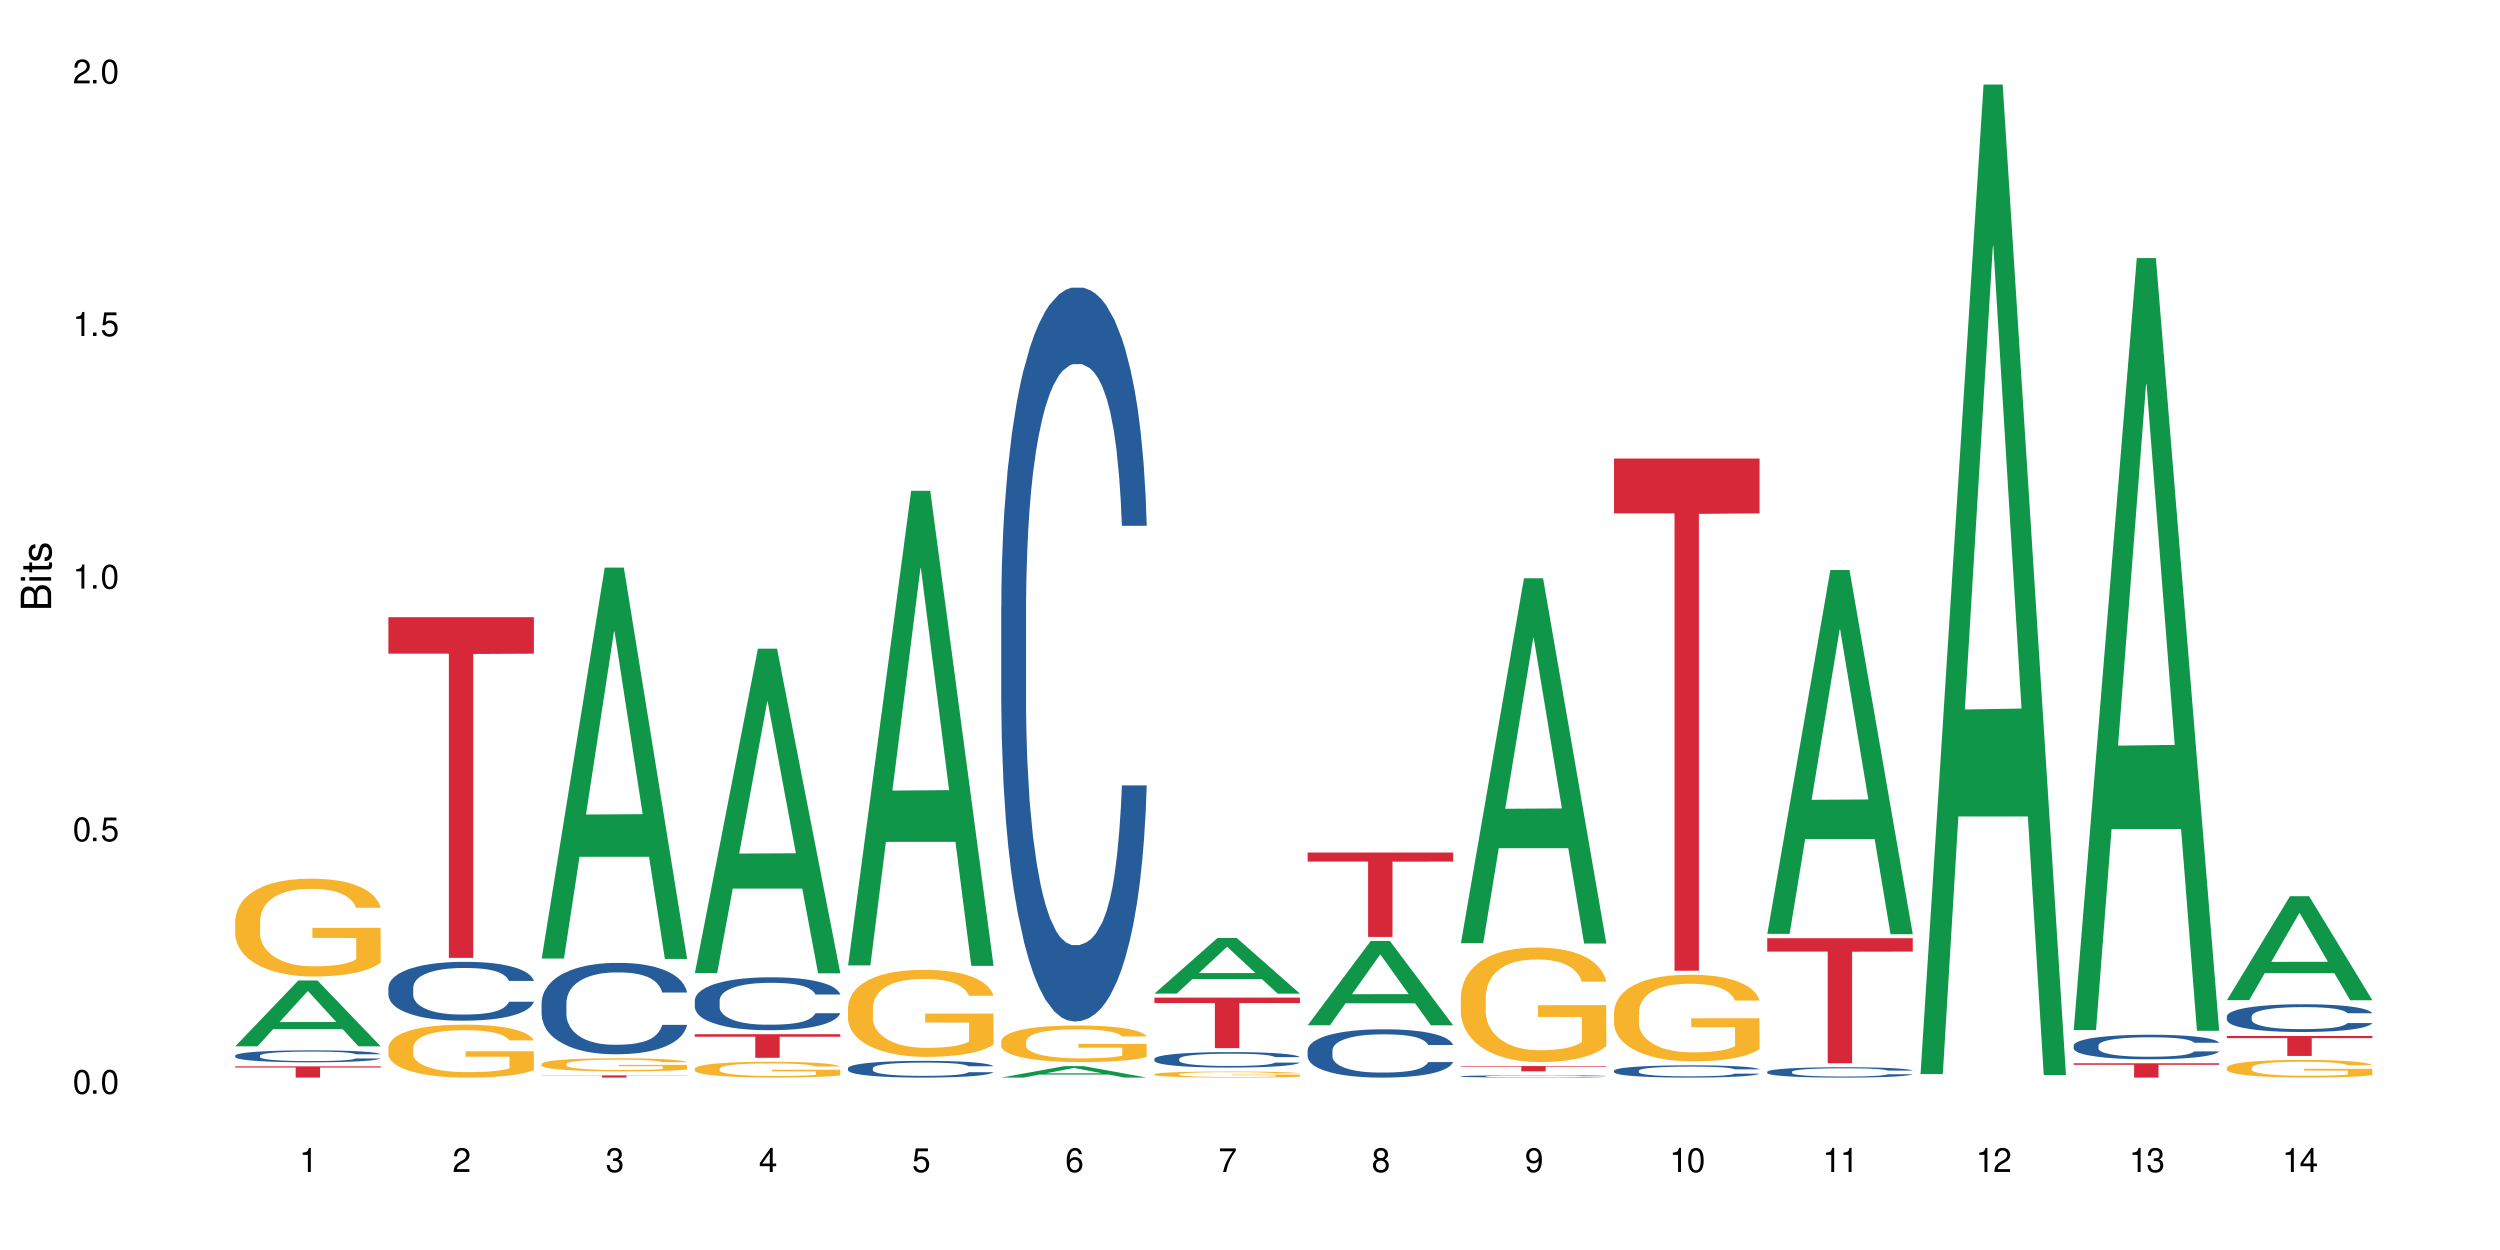 <?xml version="1.0" encoding="UTF-8"?>
<svg xmlns="http://www.w3.org/2000/svg" xmlns:xlink="http://www.w3.org/1999/xlink" width="720" height="360" viewBox="0 0 720 360">
<defs>
<g>
<g id="glyph-0-0">
</g>
<g id="glyph-0-1">
<path d="M 2.641 -6.938 C 2 -6.938 1.422 -6.656 1.078 -6.172 C 0.641 -5.562 0.406 -4.641 0.406 -3.359 C 0.406 -1.016 1.188 0.219 2.641 0.219 C 4.078 0.219 4.859 -1.016 4.859 -3.297 C 4.859 -4.641 4.656 -5.547 4.203 -6.172 C 3.844 -6.656 3.281 -6.938 2.641 -6.938 Z M 2.641 -6.188 C 3.547 -6.188 4 -5.25 4 -3.375 C 4 -1.406 3.562 -0.484 2.625 -0.484 C 1.734 -0.484 1.281 -1.438 1.281 -3.344 C 1.281 -5.25 1.734 -6.188 2.641 -6.188 Z M 2.641 -6.188 "/>
</g>
<g id="glyph-0-2">
<path d="M 1.828 -1 L 0.828 -1 L 0.828 0 L 1.828 0 Z M 1.828 -1 "/>
</g>
<g id="glyph-0-3">
<path d="M 4.562 -6.797 L 1.062 -6.797 L 0.547 -3.094 L 1.328 -3.094 C 1.719 -3.562 2.047 -3.734 2.578 -3.734 C 3.484 -3.734 4.062 -3.109 4.062 -2.094 C 4.062 -1.125 3.484 -0.531 2.578 -0.531 C 1.828 -0.531 1.375 -0.906 1.188 -1.672 L 0.328 -1.672 C 0.453 -1.109 0.547 -0.844 0.75 -0.594 C 1.125 -0.078 1.828 0.219 2.594 0.219 C 3.969 0.219 4.922 -0.781 4.922 -2.219 C 4.922 -3.562 4.031 -4.484 2.719 -4.484 C 2.25 -4.484 1.859 -4.359 1.469 -4.062 L 1.734 -5.969 L 4.562 -5.969 Z M 4.562 -6.797 "/>
</g>
<g id="glyph-0-4">
<path d="M 2.484 -4.938 L 2.484 0 L 3.328 0 L 3.328 -6.938 L 2.766 -6.938 C 2.469 -5.875 2.281 -5.734 0.984 -5.562 L 0.984 -4.938 Z M 2.484 -4.938 "/>
</g>
<g id="glyph-0-5">
<path d="M 4.859 -0.828 L 1.281 -0.828 C 1.359 -1.406 1.672 -1.781 2.5 -2.281 L 3.469 -2.828 C 4.406 -3.344 4.906 -4.062 4.906 -4.906 C 4.906 -5.484 4.672 -6.031 4.266 -6.406 C 3.859 -6.766 3.375 -6.938 2.719 -6.938 C 1.859 -6.938 1.219 -6.625 0.844 -6.031 C 0.609 -5.672 0.5 -5.234 0.484 -4.531 L 1.328 -4.531 C 1.359 -5.016 1.406 -5.281 1.531 -5.516 C 1.75 -5.938 2.188 -6.203 2.703 -6.203 C 3.469 -6.203 4.031 -5.641 4.031 -4.891 C 4.031 -4.344 3.719 -3.859 3.125 -3.516 L 2.234 -3 C 0.812 -2.172 0.406 -1.531 0.328 -0.016 L 4.859 -0.016 Z M 4.859 -0.828 "/>
</g>
<g id="glyph-0-6">
<path d="M 2.125 -3.188 L 2.578 -3.188 C 3.5 -3.188 3.984 -2.766 3.984 -1.922 C 3.984 -1.062 3.469 -0.531 2.594 -0.531 C 1.656 -0.531 1.203 -1 1.156 -2.016 L 0.312 -2.016 C 0.344 -1.453 0.438 -1.094 0.609 -0.781 C 0.953 -0.109 1.625 0.219 2.547 0.219 C 3.953 0.219 4.859 -0.625 4.859 -1.938 C 4.859 -2.828 4.516 -3.297 3.703 -3.594 C 4.344 -3.844 4.656 -4.328 4.656 -5.031 C 4.656 -6.219 3.875 -6.938 2.578 -6.938 C 1.203 -6.938 0.484 -6.172 0.453 -4.703 L 1.297 -4.703 C 1.312 -5.125 1.344 -5.359 1.453 -5.578 C 1.641 -5.969 2.062 -6.203 2.594 -6.203 C 3.344 -6.203 3.797 -5.75 3.797 -5 C 3.797 -4.516 3.609 -4.219 3.25 -4.047 C 3.016 -3.953 2.703 -3.922 2.125 -3.906 Z M 2.125 -3.188 "/>
</g>
<g id="glyph-0-7">
<path d="M 3.141 -1.672 L 3.141 0 L 3.984 0 L 3.984 -1.672 L 4.984 -1.672 L 4.984 -2.438 L 3.984 -2.438 L 3.984 -6.938 L 3.359 -6.938 L 0.266 -2.578 L 0.266 -1.672 Z M 3.141 -2.438 L 1 -2.438 L 3.141 -5.5 Z M 3.141 -2.438 "/>
</g>
<g id="glyph-0-8">
<path d="M 4.781 -5.125 C 4.609 -6.266 3.891 -6.938 2.844 -6.938 C 2.094 -6.938 1.422 -6.578 1.031 -5.953 C 0.594 -5.266 0.406 -4.422 0.406 -3.172 C 0.406 -2 0.578 -1.25 0.984 -0.641 C 1.359 -0.078 1.953 0.219 2.703 0.219 C 3.984 0.219 4.922 -0.75 4.922 -2.094 C 4.922 -3.375 4.062 -4.281 2.844 -4.281 C 2.172 -4.281 1.641 -4.031 1.281 -3.516 C 1.281 -5.234 1.828 -6.188 2.797 -6.188 C 3.391 -6.188 3.797 -5.797 3.938 -5.125 Z M 2.734 -3.531 C 3.547 -3.531 4.062 -2.953 4.062 -2.031 C 4.062 -1.156 3.484 -0.531 2.703 -0.531 C 1.922 -0.531 1.328 -1.188 1.328 -2.078 C 1.328 -2.938 1.906 -3.531 2.734 -3.531 Z M 2.734 -3.531 "/>
</g>
<g id="glyph-0-9">
<path d="M 4.984 -6.797 L 0.438 -6.797 L 0.438 -5.969 L 4.109 -5.969 C 2.5 -3.656 1.828 -2.234 1.328 0 L 2.219 0 C 2.594 -2.172 3.453 -4.047 4.984 -6.094 Z M 4.984 -6.797 "/>
</g>
<g id="glyph-0-10">
<path d="M 3.75 -3.656 C 4.469 -4.094 4.688 -4.438 4.688 -5.078 C 4.688 -6.172 3.844 -6.938 2.641 -6.938 C 1.438 -6.938 0.594 -6.172 0.594 -5.094 C 0.594 -4.438 0.812 -4.094 1.516 -3.656 C 0.734 -3.266 0.359 -2.703 0.359 -1.922 C 0.359 -0.656 1.281 0.219 2.641 0.219 C 3.984 0.219 4.922 -0.656 4.922 -1.922 C 4.922 -2.703 4.531 -3.266 3.75 -3.656 Z M 2.641 -6.188 C 3.359 -6.188 3.812 -5.75 3.812 -5.062 C 3.812 -4.406 3.344 -3.984 2.641 -3.984 C 1.922 -3.984 1.453 -4.406 1.453 -5.078 C 1.453 -5.75 1.922 -6.188 2.641 -6.188 Z M 2.641 -3.266 C 3.484 -3.266 4.062 -2.719 4.062 -1.906 C 4.062 -1.078 3.484 -0.531 2.625 -0.531 C 1.797 -0.531 1.219 -1.094 1.219 -1.906 C 1.219 -2.719 1.781 -3.266 2.641 -3.266 Z M 2.641 -3.266 "/>
</g>
<g id="glyph-0-11">
<path d="M 0.516 -1.578 C 0.672 -0.453 1.406 0.219 2.438 0.219 C 3.188 0.219 3.859 -0.141 4.266 -0.766 C 4.688 -1.453 4.891 -2.297 4.891 -3.547 C 4.891 -4.719 4.703 -5.453 4.312 -6.078 C 3.938 -6.641 3.344 -6.938 2.594 -6.938 C 1.297 -6.938 0.359 -5.969 0.359 -4.625 C 0.359 -3.344 1.234 -2.453 2.453 -2.453 C 3.094 -2.453 3.578 -2.672 4.016 -3.203 C 4 -1.484 3.469 -0.531 2.5 -0.531 C 1.906 -0.531 1.484 -0.906 1.359 -1.578 Z M 2.578 -6.203 C 3.375 -6.203 3.969 -5.531 3.969 -4.641 C 3.969 -3.797 3.391 -3.188 2.547 -3.188 C 1.734 -3.188 1.234 -3.766 1.234 -4.688 C 1.234 -5.562 1.797 -6.203 2.578 -6.203 Z M 2.578 -6.203 "/>
</g>
<g id="glyph-1-0">
</g>
<g id="glyph-1-1">
<path d="M 0 -0.953 L 0 -4.891 C 0 -5.719 -0.234 -6.344 -0.734 -6.797 C -1.188 -7.234 -1.812 -7.469 -2.5 -7.469 C -3.547 -7.469 -4.188 -7 -4.625 -5.875 C -4.984 -6.688 -5.625 -7.094 -6.531 -7.094 C -7.172 -7.094 -7.734 -6.859 -8.141 -6.391 C -8.562 -5.922 -8.75 -5.344 -8.75 -4.5 L -8.75 -0.953 Z M -4.984 -2.062 L -7.766 -2.062 L -7.766 -4.219 C -7.766 -4.844 -7.688 -5.203 -7.453 -5.5 C -7.219 -5.812 -6.859 -5.969 -6.375 -5.969 C -5.891 -5.969 -5.531 -5.812 -5.297 -5.5 C -5.062 -5.203 -4.984 -4.844 -4.984 -4.219 Z M -0.984 -2.062 L -4 -2.062 L -4 -4.781 C -4 -5.766 -3.438 -6.359 -2.484 -6.359 C -1.547 -6.359 -0.984 -5.766 -0.984 -4.781 Z M -0.984 -2.062 "/>
</g>
<g id="glyph-1-2">
<path d="M -6.281 -1.797 L -6.281 -0.797 L 0 -0.797 L 0 -1.797 Z M -8.75 -1.797 L -8.75 -0.797 L -7.484 -0.797 L -7.484 -1.797 Z M -8.75 -1.797 "/>
</g>
<g id="glyph-1-3">
<path d="M -6.281 -3.047 L -6.281 -2.016 L -8.016 -2.016 L -8.016 -1.016 L -6.281 -1.016 L -6.281 -0.172 L -5.469 -0.172 L -5.469 -1.016 L -0.719 -1.016 C -0.078 -1.016 0.281 -1.453 0.281 -2.234 C 0.281 -2.5 0.25 -2.719 0.188 -3.047 L -0.641 -3.047 C -0.609 -2.906 -0.594 -2.766 -0.594 -2.562 C -0.594 -2.141 -0.719 -2.016 -1.156 -2.016 L -5.469 -2.016 L -5.469 -3.047 Z M -6.281 -3.047 "/>
</g>
<g id="glyph-1-4">
<path d="M -4.531 -5.25 C -5.766 -5.25 -6.469 -4.422 -6.469 -2.969 C -6.469 -1.516 -5.719 -0.562 -4.547 -0.562 C -3.562 -0.562 -3.094 -1.062 -2.734 -2.562 L -2.516 -3.484 C -2.344 -4.188 -2.094 -4.469 -1.641 -4.469 C -1.047 -4.469 -0.641 -3.875 -0.641 -3 C -0.641 -2.453 -0.797 -2 -1.062 -1.75 C -1.25 -1.594 -1.422 -1.531 -1.875 -1.469 L -1.875 -0.406 C -0.422 -0.453 0.281 -1.266 0.281 -2.922 C 0.281 -4.5 -0.5 -5.516 -1.719 -5.516 C -2.656 -5.516 -3.172 -4.984 -3.469 -3.734 L -3.703 -2.766 C -3.891 -1.953 -4.156 -1.609 -4.594 -1.609 C -5.188 -1.609 -5.547 -2.125 -5.547 -2.938 C -5.547 -3.75 -5.203 -4.172 -4.531 -4.203 Z M -4.531 -5.25 "/>
</g>
</g>
</defs>
<rect x="-72" y="-36" width="864" height="432" fill="rgb(100%, 100%, 100%)" fill-opacity="1"/>
<path fill-rule="nonzero" fill="rgb(6.275%, 58.824%, 28.235%)" fill-opacity="1" d="M 67.73 301.336 L 67.777 301.316 L 85.914 282.375 L 91.422 282.375 L 109.648 301.352 L 103.242 301.352 L 98.676 296.398 L 78.656 296.398 L 74.18 301.336 L 67.73 301.336 L 80.582 294.348 L 96.84 294.332 L 88.734 285.477 L 88.645 285.457 L 88.555 285.512 L 80.539 294.332 L 80.582 294.348 Z M 67.73 301.336 "/>
<path fill-rule="nonzero" fill="rgb(14.51%, 36.078%, 60%)" fill-opacity="1" d="M 67.73 304 L 67.781 303.996 L 67.781 303.922 L 67.934 303.801 L 68.293 303.652 L 68.652 303.547 L 69.57 303.359 L 70.848 303.18 L 72.18 303.043 L 73.148 302.961 L 74.02 302.898 L 76.012 302.781 L 77.289 302.723 L 78.672 302.668 L 80.355 302.613 L 81.582 302.582 L 84.344 302.531 L 86.391 302.512 L 87.973 302.5 L 91.398 302.5 L 93.441 302.516 L 94.926 302.531 L 96.562 302.555 L 97.941 302.582 L 100.344 302.652 L 102.492 302.742 L 103.461 302.789 L 104.996 302.887 L 106.172 302.984 L 106.988 303.066 L 107.91 303.18 L 108.727 303.324 L 109.34 303.484 L 109.648 303.621 L 102.492 303.621 L 102.133 303.492 L 101.723 303.395 L 100.957 303.266 L 100.191 303.176 L 99.117 303.082 L 98.145 303.023 L 96.816 302.965 L 95.641 302.926 L 94.414 302.898 L 93.238 302.879 L 90.988 302.859 L 88.383 302.859 L 87.41 302.867 L 85.418 302.891 L 84.344 302.914 L 82.812 302.957 L 81.738 303 L 80.461 303.062 L 79.59 303.117 L 78.516 303.195 L 77.75 303.27 L 76.883 303.375 L 76.371 303.453 L 75.91 303.539 L 75.5 303.645 L 75.195 303.754 L 74.988 303.871 L 74.887 303.984 L 74.887 304.473 L 74.988 304.586 L 75.246 304.719 L 75.91 304.91 L 76.883 305.078 L 78.004 305.211 L 79.078 305.305 L 79.691 305.348 L 80.512 305.398 L 81.789 305.461 L 83.629 305.523 L 84.703 305.551 L 86.34 305.574 L 88.023 305.59 L 90.273 305.59 L 92.27 305.574 L 93.598 305.559 L 94.977 305.535 L 96.867 305.48 L 98.043 305.43 L 99.066 305.371 L 99.832 305.312 L 100.344 305.262 L 101.109 305.164 L 101.723 305.055 L 102.184 304.945 L 102.492 304.84 L 109.648 304.84 L 109.34 304.965 L 108.883 305.086 L 108.422 305.18 L 107.707 305.289 L 106.887 305.387 L 105.711 305.496 L 104.742 305.57 L 103.461 305.648 L 102.285 305.707 L 101.008 305.762 L 99.117 305.824 L 97.891 305.855 L 96.562 305.883 L 94.977 305.91 L 92.984 305.93 L 90.836 305.945 L 88.844 305.945 L 86.695 305.941 L 85.109 305.93 L 83.016 305.898 L 80.41 305.844 L 78.516 305.785 L 77.035 305.723 L 75.758 305.66 L 74.324 305.574 L 72.484 305.438 L 71.359 305.328 L 70.594 305.242 L 69.723 305.117 L 69.109 305.008 L 68.395 304.832 L 67.883 304.609 L 67.73 304.434 Z M 67.73 304 "/>
<path fill-rule="nonzero" fill="rgb(96.863%, 70.196%, 16.863%)" fill-opacity="1" d="M 67.73 265.125 L 67.781 265.098 L 67.781 264.582 L 67.988 263.426 L 68.496 261.832 L 69.164 260.52 L 69.879 259.492 L 70.34 258.949 L 71.105 258.18 L 71.77 257.613 L 73.457 256.457 L 75.602 255.375 L 76.777 254.91 L 78.109 254.473 L 80 253.984 L 80.867 253.805 L 83.527 253.395 L 86.543 253.137 L 89.863 253.059 L 91.398 253.086 L 93.496 253.188 L 96.355 253.473 L 97.992 253.73 L 99.27 253.984 L 100.602 254.32 L 102.234 254.836 L 103.77 255.453 L 104.996 256.07 L 106.223 256.84 L 107.246 257.664 L 108.113 258.566 L 108.883 259.645 L 109.34 260.547 L 109.648 261.445 L 102.543 261.445 L 102.133 260.547 L 101.672 259.852 L 100.906 259 L 100.141 258.383 L 99.375 257.895 L 97.941 257.227 L 96.715 256.816 L 95.18 256.457 L 93.699 256.223 L 92.012 256.07 L 90.988 256.02 L 88.281 256.02 L 85.828 256.199 L 84.395 256.402 L 83.375 256.609 L 81.941 256.996 L 81.074 257.305 L 80.562 257.512 L 79.027 258.309 L 78.004 259.027 L 77.445 259.516 L 76.727 260.289 L 76.215 260.984 L 75.652 262.012 L 75.348 262.781 L 74.938 264.531 L 74.887 269.164 L 75.039 270.141 L 75.348 271.195 L 75.758 272.121 L 76.371 273.098 L 76.984 273.844 L 78.059 274.848 L 78.977 275.516 L 79.691 275.953 L 81.074 276.648 L 81.637 276.879 L 82.965 277.344 L 84.344 277.703 L 86.031 278.012 L 87.309 278.164 L 89.355 278.293 L 91.961 278.293 L 95.027 278.141 L 96.969 277.934 L 98.301 277.727 L 99.168 277.547 L 100.242 277.266 L 101.008 277.008 L 101.723 276.727 L 102.594 276.289 L 102.594 270.141 L 89.969 270.113 L 89.969 267.234 L 109.598 267.207 L 109.648 277.266 L 108.574 277.961 L 107.246 278.629 L 105.969 279.145 L 104.637 279.582 L 102.746 280.07 L 101.215 280.379 L 98.863 280.738 L 96.715 280.969 L 94.465 281.125 L 92.473 281.199 L 90.121 281.227 L 88.023 281.176 L 85.777 281.02 L 83.988 280.816 L 82.352 280.559 L 80.715 280.223 L 78.672 279.684 L 77.34 279.246 L 75.961 278.707 L 74.582 278.062 L 73.355 277.367 L 72.535 276.828 L 71.719 276.211 L 70.848 275.438 L 70.031 274.562 L 69.418 273.766 L 68.855 272.867 L 68.445 272.02 L 68.039 270.859 L 67.832 269.934 L 67.73 269.137 Z M 67.73 265.125 "/>
<path fill-rule="nonzero" fill="rgb(83.922%, 15.686%, 22.353%)" fill-opacity="1" d="M 67.73 307.098 L 109.648 307.098 L 109.648 307.445 L 92.18 307.445 L 92.18 310.348 L 85.148 310.348 L 85.148 307.449 L 85.047 307.445 L 67.73 307.445 Z M 67.73 307.098 "/>
<path fill-rule="nonzero" fill="rgb(14.51%, 36.078%, 60%)" fill-opacity="1" d="M 111.855 284.387 L 111.906 284.371 L 111.906 284 L 112.059 283.414 L 112.418 282.672 L 112.773 282.16 L 113.695 281.246 L 114.973 280.363 L 116.301 279.684 L 117.273 279.281 L 118.141 278.969 L 120.137 278.398 L 121.414 278.105 L 122.793 277.84 L 124.48 277.578 L 125.707 277.422 L 128.469 277.176 L 130.512 277.066 L 132.098 277.02 L 135.523 277.02 L 137.566 277.082 L 139.047 277.16 L 140.684 277.281 L 142.066 277.422 L 144.469 277.762 L 146.613 278.195 L 147.586 278.445 L 149.117 278.926 L 150.293 279.387 L 151.113 279.789 L 152.031 280.363 L 152.852 281.059 L 153.465 281.852 L 153.77 282.516 L 146.613 282.516 L 146.258 281.895 L 145.848 281.418 L 145.082 280.781 L 144.312 280.332 L 143.242 279.883 L 142.27 279.59 L 140.941 279.297 L 139.766 279.109 L 138.539 278.969 L 137.363 278.879 L 135.113 278.785 L 132.504 278.785 L 131.535 278.816 L 129.539 278.941 L 128.469 279.047 L 126.934 279.266 L 125.859 279.465 L 124.582 279.777 L 123.715 280.039 L 122.641 280.441 L 121.875 280.797 L 121.004 281.309 L 120.492 281.695 L 120.031 282.129 L 119.625 282.641 L 119.316 283.18 L 119.113 283.754 L 119.012 284.312 L 119.012 286.711 L 119.113 287.27 L 119.367 287.918 L 120.031 288.863 L 121.004 289.684 L 122.129 290.332 L 123.203 290.797 L 123.816 291.016 L 124.633 291.262 L 125.91 291.57 L 127.75 291.879 L 128.824 292.004 L 130.461 292.129 L 132.148 292.191 L 134.398 292.191 L 136.391 292.129 L 137.719 292.051 L 139.102 291.926 L 140.992 291.664 L 142.168 291.418 L 143.188 291.121 L 143.957 290.828 L 144.469 290.582 L 145.234 290.102 L 145.848 289.574 L 146.309 289.031 L 146.613 288.508 L 153.77 288.508 L 153.465 289.125 L 153.004 289.73 L 152.543 290.18 L 151.828 290.719 L 151.012 291.199 L 149.836 291.742 L 148.863 292.098 L 147.586 292.484 L 146.41 292.777 L 145.133 293.043 L 143.242 293.352 L 142.012 293.508 L 140.684 293.645 L 139.102 293.77 L 137.105 293.879 L 134.961 293.941 L 132.965 293.957 L 130.82 293.926 L 129.234 293.863 L 127.137 293.723 L 124.531 293.445 L 122.641 293.148 L 121.156 292.855 L 119.879 292.547 L 118.449 292.129 L 116.609 291.449 L 115.484 290.922 L 114.715 290.488 L 113.848 289.883 L 113.234 289.344 L 112.52 288.477 L 112.008 287.375 L 111.855 286.523 Z M 111.855 284.387 "/>
<path fill-rule="nonzero" fill="rgb(96.863%, 70.196%, 16.863%)" fill-opacity="1" d="M 111.855 301.633 L 111.906 301.617 L 111.906 301.34 L 112.109 300.715 L 112.621 299.852 L 113.285 299.141 L 114 298.586 L 114.461 298.293 L 115.227 297.875 L 115.891 297.566 L 117.578 296.941 L 119.727 296.355 L 120.902 296.105 L 122.23 295.871 L 124.121 295.605 L 124.992 295.508 L 127.648 295.285 L 130.664 295.145 L 133.988 295.105 L 135.523 295.117 L 137.617 295.172 L 140.48 295.328 L 142.117 295.465 L 143.395 295.605 L 144.723 295.785 L 146.359 296.062 L 147.891 296.398 L 149.117 296.734 L 150.348 297.148 L 151.367 297.598 L 152.238 298.082 L 153.004 298.668 L 153.465 299.156 L 153.77 299.641 L 146.664 299.641 L 146.258 299.156 L 145.797 298.777 L 145.031 298.32 L 144.262 297.984 L 143.496 297.723 L 142.066 297.359 L 140.84 297.137 L 139.305 296.941 L 137.82 296.816 L 136.137 296.734 L 135.113 296.703 L 132.402 296.703 L 129.949 296.801 L 128.52 296.914 L 127.496 297.023 L 126.066 297.234 L 125.195 297.402 L 124.684 297.512 L 123.152 297.945 L 122.129 298.332 L 121.566 298.598 L 120.852 299.016 L 120.34 299.391 L 119.777 299.949 L 119.469 300.367 L 119.062 301.312 L 119.012 303.82 L 119.164 304.348 L 119.469 304.918 L 119.879 305.418 L 120.492 305.949 L 121.105 306.352 L 122.18 306.895 L 123.102 307.258 L 123.816 307.492 L 125.195 307.871 L 125.758 307.996 L 127.086 308.246 L 128.469 308.441 L 130.152 308.609 L 131.434 308.691 L 133.477 308.762 L 136.082 308.762 L 139.152 308.676 L 141.094 308.566 L 142.422 308.453 L 143.293 308.355 L 144.363 308.203 L 145.133 308.066 L 145.848 307.91 L 146.715 307.676 L 146.715 304.348 L 134.09 304.332 L 134.09 302.773 L 153.719 302.762 L 153.77 308.203 L 152.699 308.578 L 151.367 308.941 L 150.09 309.219 L 148.762 309.457 L 146.871 309.723 L 145.336 309.887 L 142.984 310.082 L 140.84 310.207 L 138.59 310.293 L 136.594 310.332 L 134.242 310.348 L 132.148 310.32 L 129.898 310.234 L 128.109 310.125 L 126.473 309.984 L 124.84 309.805 L 122.793 309.512 L 121.465 309.277 L 120.082 308.984 L 118.703 308.637 L 117.477 308.258 L 116.66 307.969 L 115.84 307.633 L 114.973 307.215 L 114.152 306.742 L 113.539 306.309 L 112.98 305.824 L 112.57 305.363 L 112.16 304.738 L 111.957 304.234 L 111.855 303.805 Z M 111.855 301.633 "/>
<path fill-rule="nonzero" fill="rgb(83.922%, 15.686%, 22.353%)" fill-opacity="1" d="M 111.855 177.754 L 153.77 177.754 L 153.77 188.258 L 136.301 188.348 L 136.301 275.871 L 129.273 275.871 L 129.273 188.441 L 129.172 188.258 L 111.855 188.258 Z M 111.855 177.754 "/>
<path fill-rule="nonzero" fill="rgb(6.275%, 58.824%, 28.235%)" fill-opacity="1" d="M 155.977 276.066 L 156.023 275.961 L 174.16 163.461 L 179.668 163.461 L 197.895 276.176 L 191.488 276.176 L 186.922 246.754 L 166.902 246.754 L 162.426 276.066 L 155.977 276.066 L 168.828 234.582 L 185.086 234.477 L 176.98 181.875 L 176.891 181.77 L 176.801 182.086 L 168.785 234.477 L 168.828 234.582 Z M 155.977 276.066 "/>
<path fill-rule="nonzero" fill="rgb(14.51%, 36.078%, 60%)" fill-opacity="1" d="M 155.977 288.77 L 156.027 288.746 L 156.027 288.168 L 156.18 287.254 L 156.539 286.102 L 156.898 285.309 L 157.816 283.887 L 159.094 282.516 L 160.426 281.461 L 161.395 280.832 L 162.266 280.352 L 164.258 279.465 L 165.535 279.008 L 166.918 278.598 L 168.602 278.188 L 169.828 277.949 L 172.59 277.562 L 174.637 277.395 L 176.219 277.324 L 179.645 277.324 L 181.688 277.418 L 183.172 277.539 L 184.809 277.73 L 186.188 277.949 L 188.59 278.477 L 190.738 279.152 L 191.707 279.535 L 193.242 280.281 L 194.418 281.004 L 195.234 281.629 L 196.156 282.516 L 196.973 283.598 L 197.586 284.824 L 197.895 285.859 L 190.738 285.859 L 190.379 284.898 L 189.969 284.152 L 189.203 283.168 L 188.438 282.469 L 187.363 281.773 L 186.391 281.316 L 185.062 280.859 L 183.887 280.57 L 182.66 280.352 L 181.484 280.207 L 179.234 280.062 L 176.629 280.062 L 175.656 280.113 L 173.664 280.305 L 172.59 280.473 L 171.059 280.809 L 169.984 281.121 L 168.707 281.602 L 167.836 282.012 L 166.762 282.637 L 165.996 283.191 L 165.129 283.984 L 164.617 284.586 L 164.156 285.258 L 163.746 286.051 L 163.441 286.895 L 163.234 287.785 L 163.133 288.648 L 163.133 292.379 L 163.234 293.242 L 163.492 294.254 L 164.156 295.719 L 165.129 296.996 L 166.25 298.004 L 167.324 298.727 L 167.938 299.062 L 168.758 299.449 L 170.035 299.93 L 171.875 300.41 L 172.949 300.602 L 174.582 300.793 L 176.27 300.891 L 178.52 300.891 L 180.512 300.793 L 181.844 300.676 L 183.223 300.48 L 185.113 300.074 L 186.289 299.688 L 187.312 299.23 L 188.078 298.773 L 188.59 298.391 L 189.355 297.645 L 189.969 296.828 L 190.43 295.984 L 190.738 295.168 L 197.895 295.168 L 197.586 296.129 L 197.129 297.066 L 196.668 297.766 L 195.953 298.605 L 195.133 299.352 L 193.957 300.191 L 192.988 300.746 L 191.707 301.348 L 190.531 301.805 L 189.254 302.215 L 187.363 302.695 L 186.137 302.934 L 184.809 303.152 L 183.223 303.344 L 181.23 303.512 L 179.082 303.609 L 177.09 303.633 L 174.941 303.586 L 173.355 303.488 L 171.262 303.273 L 168.652 302.84 L 166.762 302.383 L 165.281 301.926 L 164.004 301.445 L 162.57 300.793 L 160.73 299.738 L 159.605 298.918 L 158.84 298.246 L 157.969 297.309 L 157.355 296.465 L 156.641 295.117 L 156.129 293.41 L 155.977 292.09 Z M 155.977 288.77 "/>
<path fill-rule="nonzero" fill="rgb(96.863%, 70.196%, 16.863%)" fill-opacity="1" d="M 155.977 306.398 L 156.027 306.395 L 156.027 306.324 L 156.234 306.172 L 156.742 305.957 L 157.41 305.781 L 158.125 305.645 L 158.582 305.57 L 159.352 305.469 L 160.016 305.391 L 161.703 305.234 L 163.848 305.09 L 165.023 305.027 L 166.355 304.969 L 168.246 304.906 L 169.113 304.883 L 171.773 304.824 L 174.789 304.793 L 178.109 304.781 L 179.645 304.785 L 181.742 304.797 L 184.602 304.836 L 186.238 304.871 L 187.516 304.906 L 188.848 304.949 L 190.48 305.02 L 192.016 305.102 L 193.242 305.184 L 194.469 305.289 L 195.492 305.398 L 196.359 305.52 L 197.129 305.664 L 197.586 305.785 L 197.895 305.906 L 190.789 305.906 L 190.379 305.785 L 189.918 305.691 L 189.152 305.578 L 188.387 305.496 L 187.617 305.43 L 186.188 305.34 L 184.961 305.285 L 183.426 305.234 L 181.945 305.207 L 180.258 305.184 L 179.234 305.176 L 176.527 305.176 L 174.074 305.203 L 172.641 305.23 L 171.617 305.258 L 170.188 305.309 L 169.32 305.352 L 168.809 305.379 L 167.273 305.484 L 166.25 305.582 L 165.688 305.648 L 164.973 305.75 L 164.461 305.844 L 163.898 305.98 L 163.594 306.086 L 163.184 306.32 L 163.133 306.941 L 163.285 307.07 L 163.594 307.211 L 164.004 307.336 L 164.617 307.469 L 165.23 307.566 L 166.305 307.703 L 167.223 307.793 L 167.938 307.852 L 169.32 307.941 L 169.883 307.973 L 171.211 308.035 L 172.59 308.086 L 174.277 308.125 L 175.555 308.148 L 177.602 308.164 L 180.207 308.164 L 183.273 308.145 L 185.215 308.117 L 186.547 308.09 L 187.414 308.062 L 188.488 308.027 L 189.254 307.992 L 189.969 307.953 L 190.84 307.895 L 190.84 307.07 L 178.215 307.066 L 178.215 306.68 L 197.844 306.676 L 197.895 308.027 L 196.82 308.117 L 195.492 308.207 L 194.215 308.277 L 192.883 308.336 L 190.992 308.402 L 189.461 308.441 L 187.109 308.492 L 184.961 308.523 L 182.711 308.543 L 180.719 308.555 L 178.367 308.559 L 176.27 308.551 L 174.023 308.531 L 172.234 308.5 L 170.598 308.469 L 168.961 308.422 L 166.918 308.352 L 165.586 308.293 L 164.207 308.219 L 162.828 308.133 L 161.602 308.039 L 160.781 307.969 L 159.965 307.883 L 159.094 307.781 L 158.277 307.664 L 157.664 307.559 L 157.102 307.438 L 156.691 307.324 L 156.285 307.168 L 156.078 307.043 L 155.977 306.938 Z M 155.977 306.398 "/>
<path fill-rule="nonzero" fill="rgb(83.922%, 15.686%, 22.353%)" fill-opacity="1" d="M 155.977 309.707 L 197.895 309.707 L 197.895 309.773 L 180.426 309.773 L 180.426 310.348 L 173.395 310.348 L 173.395 309.777 L 173.293 309.773 L 155.977 309.773 Z M 155.977 309.707 "/>
<path fill-rule="nonzero" fill="rgb(6.275%, 58.824%, 28.235%)" fill-opacity="1" d="M 200.102 280.238 L 200.145 280.152 L 218.281 186.824 L 223.789 186.824 L 242.016 280.328 L 235.613 280.328 L 231.047 255.918 L 211.027 255.918 L 206.547 280.238 L 200.102 280.238 L 212.953 245.824 L 229.207 245.734 L 221.102 202.098 L 221.012 202.012 L 220.926 202.273 L 212.906 245.734 L 212.953 245.824 Z M 200.102 280.238 "/>
<path fill-rule="nonzero" fill="rgb(14.51%, 36.078%, 60%)" fill-opacity="1" d="M 200.102 288.102 L 200.152 288.086 L 200.152 287.754 L 200.305 287.223 L 200.664 286.555 L 201.02 286.098 L 201.941 285.273 L 203.219 284.48 L 204.547 283.871 L 205.52 283.508 L 206.387 283.23 L 208.383 282.715 L 209.66 282.449 L 211.039 282.215 L 212.727 281.977 L 213.953 281.836 L 216.715 281.613 L 218.758 281.516 L 220.344 281.477 L 223.77 281.477 L 225.812 281.531 L 227.293 281.602 L 228.93 281.711 L 230.312 281.836 L 232.715 282.145 L 234.859 282.531 L 235.832 282.758 L 237.363 283.188 L 238.539 283.605 L 239.359 283.965 L 240.277 284.48 L 241.098 285.109 L 241.711 285.816 L 242.016 286.418 L 234.859 286.418 L 234.504 285.859 L 234.094 285.43 L 233.328 284.859 L 232.559 284.453 L 231.488 284.051 L 230.516 283.785 L 229.188 283.52 L 228.012 283.355 L 226.785 283.23 L 225.609 283.145 L 223.359 283.062 L 220.75 283.062 L 219.781 283.09 L 217.785 283.203 L 216.715 283.297 L 215.18 283.492 L 214.105 283.676 L 212.828 283.953 L 211.961 284.188 L 210.887 284.551 L 210.117 284.871 L 209.25 285.332 L 208.738 285.68 L 208.277 286.07 L 207.871 286.527 L 207.562 287.016 L 207.359 287.531 L 207.258 288.031 L 207.258 290.188 L 207.359 290.688 L 207.613 291.273 L 208.277 292.121 L 209.25 292.859 L 210.375 293.445 L 211.449 293.863 L 212.062 294.059 L 212.879 294.281 L 214.156 294.559 L 215.996 294.836 L 217.07 294.949 L 218.707 295.059 L 220.395 295.113 L 222.645 295.113 L 224.637 295.059 L 225.965 294.988 L 227.348 294.879 L 229.238 294.641 L 230.414 294.418 L 231.434 294.156 L 232.203 293.891 L 232.715 293.668 L 233.48 293.234 L 234.094 292.762 L 234.555 292.277 L 234.859 291.801 L 242.016 291.801 L 241.711 292.359 L 241.25 292.902 L 240.789 293.305 L 240.074 293.793 L 239.258 294.223 L 238.082 294.711 L 237.109 295.031 L 235.832 295.379 L 234.656 295.645 L 233.379 295.879 L 231.488 296.16 L 230.258 296.297 L 228.93 296.422 L 227.348 296.535 L 225.352 296.633 L 223.207 296.688 L 221.211 296.703 L 219.066 296.676 L 217.48 296.617 L 215.383 296.492 L 212.777 296.242 L 210.887 295.977 L 209.402 295.715 L 208.125 295.434 L 206.695 295.059 L 204.855 294.445 L 203.73 293.973 L 202.961 293.586 L 202.094 293.043 L 201.48 292.555 L 200.766 291.773 L 200.254 290.785 L 200.102 290.02 Z M 200.102 288.102 "/>
<path fill-rule="nonzero" fill="rgb(96.863%, 70.196%, 16.863%)" fill-opacity="1" d="M 200.102 307.742 L 200.152 307.738 L 200.152 307.656 L 200.355 307.469 L 200.867 307.211 L 201.531 306.996 L 202.246 306.832 L 202.707 306.742 L 203.473 306.617 L 204.137 306.527 L 205.824 306.34 L 207.973 306.164 L 209.148 306.09 L 210.477 306.02 L 212.367 305.941 L 213.238 305.91 L 215.895 305.844 L 218.91 305.801 L 222.234 305.789 L 223.77 305.793 L 225.863 305.812 L 228.727 305.855 L 230.363 305.898 L 231.641 305.941 L 232.969 305.992 L 234.605 306.078 L 236.137 306.176 L 237.363 306.277 L 238.594 306.402 L 239.613 306.535 L 240.484 306.68 L 241.25 306.855 L 241.711 307 L 242.016 307.148 L 234.91 307.148 L 234.504 307 L 234.043 306.891 L 233.277 306.75 L 232.508 306.652 L 231.742 306.574 L 230.312 306.465 L 229.082 306.398 L 227.551 306.34 L 226.066 306.301 L 224.383 306.277 L 223.359 306.27 L 220.648 306.27 L 218.195 306.297 L 216.766 306.332 L 215.742 306.363 L 214.312 306.426 L 213.441 306.477 L 212.93 306.512 L 211.398 306.641 L 210.375 306.754 L 209.812 306.836 L 209.098 306.961 L 208.586 307.07 L 208.023 307.238 L 207.715 307.363 L 207.309 307.645 L 207.258 308.395 L 207.41 308.555 L 207.715 308.723 L 208.125 308.875 L 208.738 309.031 L 209.352 309.152 L 210.426 309.316 L 211.348 309.422 L 212.062 309.496 L 213.441 309.605 L 214.004 309.645 L 215.332 309.719 L 216.715 309.777 L 218.398 309.828 L 219.68 309.852 L 221.723 309.875 L 224.328 309.875 L 227.398 309.848 L 229.34 309.816 L 230.668 309.781 L 231.539 309.754 L 232.609 309.707 L 233.379 309.664 L 234.094 309.621 L 234.961 309.547 L 234.961 308.555 L 222.336 308.551 L 222.336 308.082 L 241.965 308.078 L 242.016 309.707 L 240.941 309.82 L 239.613 309.926 L 238.336 310.012 L 237.008 310.082 L 235.117 310.16 L 233.582 310.211 L 231.23 310.27 L 229.082 310.305 L 226.836 310.332 L 224.84 310.344 L 222.488 310.348 L 220.395 310.34 L 218.145 310.312 L 216.355 310.281 L 214.719 310.238 L 213.082 310.184 L 211.039 310.098 L 209.711 310.027 L 208.328 309.941 L 206.949 309.836 L 205.723 309.723 L 204.906 309.637 L 204.086 309.535 L 203.219 309.41 L 202.398 309.27 L 201.785 309.141 L 201.223 308.996 L 200.816 308.859 L 200.406 308.672 L 200.203 308.52 L 200.102 308.391 Z M 200.102 307.742 "/>
<path fill-rule="nonzero" fill="rgb(83.922%, 15.686%, 22.353%)" fill-opacity="1" d="M 200.102 297.852 L 242.016 297.852 L 242.016 298.578 L 224.547 298.582 L 224.547 304.641 L 217.52 304.641 L 217.52 298.59 L 217.418 298.578 L 200.102 298.578 Z M 200.102 297.852 "/>
<path fill-rule="nonzero" fill="rgb(6.275%, 58.824%, 28.235%)" fill-opacity="1" d="M 244.223 278.035 L 244.27 277.906 L 262.406 141.359 L 267.914 141.359 L 286.141 278.164 L 279.734 278.164 L 275.168 242.453 L 255.148 242.453 L 250.672 278.035 L 244.223 278.035 L 257.074 227.684 L 273.332 227.555 L 265.227 163.711 L 265.137 163.582 L 265.047 163.969 L 257.031 227.555 L 257.074 227.684 Z M 244.223 278.035 "/>
<path fill-rule="nonzero" fill="rgb(14.51%, 36.078%, 60%)" fill-opacity="1" d="M 244.223 307.625 L 244.273 307.621 L 244.273 307.516 L 244.426 307.348 L 244.785 307.137 L 245.145 306.992 L 246.062 306.73 L 247.34 306.48 L 248.672 306.289 L 249.641 306.172 L 250.512 306.086 L 252.504 305.922 L 253.781 305.84 L 255.164 305.762 L 256.848 305.688 L 258.074 305.645 L 260.836 305.574 L 262.883 305.543 L 264.465 305.531 L 267.891 305.531 L 269.934 305.547 L 271.418 305.57 L 273.055 305.605 L 274.434 305.645 L 276.836 305.742 L 278.984 305.863 L 279.953 305.934 L 281.488 306.07 L 282.664 306.203 L 283.48 306.316 L 284.402 306.48 L 285.219 306.68 L 285.832 306.902 L 286.141 307.094 L 278.984 307.094 L 278.625 306.918 L 278.215 306.781 L 277.449 306.602 L 276.684 306.473 L 275.609 306.344 L 274.637 306.262 L 273.309 306.176 L 272.133 306.125 L 270.906 306.086 L 269.73 306.059 L 267.48 306.031 L 264.875 306.031 L 263.902 306.039 L 261.91 306.074 L 260.836 306.105 L 259.305 306.168 L 258.23 306.227 L 256.953 306.312 L 256.082 306.387 L 255.008 306.504 L 254.242 306.605 L 253.371 306.75 L 252.863 306.859 L 252.402 306.984 L 251.992 307.129 L 251.688 307.281 L 251.48 307.445 L 251.379 307.605 L 251.379 308.285 L 251.48 308.445 L 251.738 308.629 L 252.402 308.898 L 253.371 309.133 L 254.496 309.316 L 255.57 309.449 L 256.184 309.512 L 257.004 309.582 L 258.281 309.668 L 260.121 309.758 L 261.195 309.793 L 262.828 309.828 L 264.516 309.844 L 266.766 309.844 L 268.758 309.828 L 270.09 309.805 L 271.469 309.77 L 273.359 309.695 L 274.535 309.625 L 275.559 309.543 L 276.324 309.457 L 276.836 309.387 L 277.602 309.25 L 278.215 309.102 L 278.676 308.945 L 278.984 308.797 L 286.141 308.797 L 285.832 308.973 L 285.371 309.145 L 284.914 309.273 L 284.195 309.426 L 283.379 309.562 L 282.203 309.719 L 281.23 309.82 L 279.953 309.93 L 278.777 310.012 L 277.5 310.086 L 275.609 310.176 L 274.383 310.219 L 273.055 310.258 L 271.469 310.293 L 269.477 310.324 L 267.328 310.344 L 265.336 310.348 L 263.188 310.34 L 261.602 310.32 L 259.508 310.281 L 256.898 310.203 L 255.008 310.117 L 253.527 310.035 L 252.25 309.945 L 250.816 309.828 L 248.977 309.633 L 247.852 309.484 L 247.086 309.359 L 246.215 309.191 L 245.602 309.035 L 244.887 308.789 L 244.375 308.477 L 244.223 308.234 Z M 244.223 307.625 "/>
<path fill-rule="nonzero" fill="rgb(96.863%, 70.196%, 16.863%)" fill-opacity="1" d="M 244.223 290.051 L 244.273 290.027 L 244.273 289.57 L 244.477 288.539 L 244.988 287.121 L 245.652 285.953 L 246.371 285.035 L 246.828 284.555 L 247.598 283.867 L 248.262 283.367 L 249.949 282.336 L 252.094 281.375 L 253.27 280.961 L 254.602 280.574 L 256.492 280.137 L 257.359 279.977 L 260.02 279.609 L 263.035 279.383 L 266.355 279.312 L 267.891 279.336 L 269.988 279.43 L 272.848 279.68 L 274.484 279.91 L 275.762 280.137 L 277.094 280.434 L 278.727 280.895 L 280.262 281.441 L 281.488 281.992 L 282.715 282.68 L 283.738 283.41 L 284.605 284.211 L 285.371 285.176 L 285.832 285.977 L 286.141 286.777 L 279.035 286.777 L 278.625 285.977 L 278.164 285.355 L 277.398 284.602 L 276.633 284.051 L 275.863 283.617 L 274.434 283.023 L 273.207 282.656 L 271.672 282.336 L 270.191 282.129 L 268.504 281.992 L 267.48 281.945 L 264.773 281.945 L 262.32 282.105 L 260.887 282.289 L 259.863 282.473 L 258.434 282.816 L 257.566 283.09 L 257.055 283.273 L 255.52 283.984 L 254.496 284.625 L 253.934 285.059 L 253.219 285.746 L 252.707 286.363 L 252.145 287.281 L 251.84 287.969 L 251.43 289.523 L 251.379 293.645 L 251.531 294.516 L 251.84 295.453 L 252.25 296.277 L 252.863 297.148 L 253.477 297.812 L 254.547 298.703 L 255.469 299.301 L 256.184 299.688 L 257.566 300.305 L 258.129 300.512 L 259.457 300.926 L 260.836 301.246 L 262.523 301.52 L 263.801 301.656 L 265.848 301.77 L 268.453 301.77 L 271.52 301.633 L 273.461 301.449 L 274.793 301.27 L 275.66 301.109 L 276.734 300.855 L 277.5 300.625 L 278.215 300.375 L 279.086 299.984 L 279.086 294.516 L 266.461 294.492 L 266.461 291.926 L 286.09 291.906 L 286.141 300.855 L 285.066 301.473 L 283.738 302.07 L 282.461 302.527 L 281.129 302.918 L 279.238 303.352 L 277.707 303.625 L 275.355 303.945 L 273.207 304.152 L 270.957 304.289 L 268.965 304.359 L 266.613 304.383 L 264.516 304.336 L 262.27 304.199 L 260.477 304.016 L 258.844 303.785 L 257.207 303.488 L 255.164 303.008 L 253.832 302.617 L 252.453 302.137 L 251.074 301.566 L 249.848 300.945 L 249.027 300.465 L 248.211 299.918 L 247.34 299.23 L 246.523 298.453 L 245.91 297.742 L 245.348 296.941 L 244.938 296.184 L 244.531 295.156 L 244.324 294.332 L 244.223 293.621 Z M 244.223 290.051 "/>
<path fill-rule="nonzero" fill="rgb(6.275%, 58.824%, 28.235%)" fill-opacity="1" d="M 288.348 310.344 L 288.391 310.34 L 306.527 307.039 L 312.035 307.039 L 330.262 310.348 L 323.859 310.348 L 319.289 309.484 L 299.273 309.484 L 294.793 310.344 L 288.348 310.344 L 301.199 309.129 L 317.453 309.125 L 309.348 307.582 L 309.258 307.578 L 309.172 307.586 L 301.152 309.125 L 301.199 309.129 Z M 288.348 310.344 "/>
<path fill-rule="nonzero" fill="rgb(14.51%, 36.078%, 60%)" fill-opacity="1" d="M 288.348 174.805 L 288.398 174.609 L 288.398 169.973 L 288.551 162.633 L 288.906 153.359 L 289.266 146.984 L 290.188 135.586 L 291.465 124.574 L 292.793 116.074 L 293.766 111.051 L 294.633 107.188 L 296.629 100.039 L 297.906 96.371 L 299.285 93.086 L 300.973 89.801 L 302.199 87.867 L 304.961 84.777 L 307.004 83.426 L 308.59 82.848 L 312.012 82.848 L 314.059 83.617 L 315.539 84.586 L 317.176 86.129 L 318.559 87.867 L 320.961 92.117 L 323.105 97.527 L 324.078 100.621 L 325.609 106.609 L 326.785 112.402 L 327.605 117.426 L 328.523 124.574 L 329.344 133.27 L 329.957 143.121 L 330.262 151.43 L 323.105 151.43 L 322.75 143.699 L 322.34 137.711 L 321.574 129.789 L 320.805 124.188 L 319.73 118.586 L 318.762 114.914 L 317.434 111.246 L 316.258 108.926 L 315.031 107.188 L 313.855 106.027 L 311.605 104.871 L 308.996 104.871 L 308.027 105.258 L 306.031 106.801 L 304.961 108.152 L 303.426 110.859 L 302.352 113.371 L 301.074 117.234 L 300.207 120.52 L 299.133 125.539 L 298.363 129.984 L 297.496 136.359 L 296.984 141.188 L 296.523 146.598 L 296.117 152.973 L 295.809 159.734 L 295.605 166.883 L 295.504 173.84 L 295.504 203.781 L 295.605 210.738 L 295.859 218.852 L 296.523 230.637 L 297.496 240.875 L 298.621 248.988 L 299.695 254.785 L 300.309 257.488 L 301.125 260.578 L 302.402 264.445 L 304.242 268.309 L 305.316 269.852 L 306.953 271.398 L 308.641 272.172 L 310.891 272.172 L 312.883 271.398 L 314.211 270.434 L 315.594 268.887 L 317.484 265.602 L 318.66 262.512 L 319.68 258.84 L 320.449 255.172 L 320.961 252.078 L 321.727 246.09 L 322.34 239.523 L 322.801 232.762 L 323.105 226.191 L 330.262 226.191 L 329.957 233.918 L 329.496 241.453 L 329.035 247.055 L 328.32 253.816 L 327.504 259.809 L 326.328 266.57 L 325.355 271.012 L 324.078 275.84 L 322.902 279.512 L 321.625 282.797 L 319.73 286.66 L 318.504 288.594 L 317.176 290.332 L 315.594 291.875 L 313.598 293.23 L 311.453 294 L 309.457 294.195 L 307.312 293.809 L 305.727 293.035 L 303.629 291.297 L 301.023 287.82 L 299.133 284.148 L 297.648 280.477 L 296.371 276.613 L 294.941 271.398 L 293.102 262.898 L 291.977 256.328 L 291.207 250.922 L 290.34 243.387 L 289.727 236.625 L 289.012 225.805 L 288.5 212.09 L 288.348 201.465 Z M 288.348 174.805 "/>
<path fill-rule="nonzero" fill="rgb(96.863%, 70.196%, 16.863%)" fill-opacity="1" d="M 288.348 299.859 L 288.398 299.852 L 288.398 299.66 L 288.602 299.227 L 289.113 298.629 L 289.777 298.137 L 290.492 297.75 L 290.953 297.551 L 291.719 297.262 L 292.383 297.047 L 294.07 296.613 L 296.219 296.211 L 297.395 296.035 L 298.723 295.871 L 300.613 295.691 L 301.484 295.621 L 304.141 295.469 L 307.156 295.371 L 310.48 295.344 L 312.012 295.352 L 314.109 295.391 L 316.973 295.496 L 318.609 295.594 L 319.887 295.691 L 321.215 295.816 L 322.852 296.008 L 324.383 296.238 L 325.609 296.469 L 326.836 296.758 L 327.859 297.066 L 328.73 297.406 L 329.496 297.809 L 329.957 298.145 L 330.262 298.484 L 323.156 298.484 L 322.75 298.145 L 322.289 297.887 L 321.523 297.57 L 320.754 297.336 L 319.988 297.152 L 318.559 296.902 L 317.328 296.75 L 315.797 296.613 L 314.312 296.527 L 312.629 296.469 L 311.605 296.449 L 308.895 296.449 L 306.441 296.52 L 305.012 296.594 L 303.988 296.672 L 302.559 296.816 L 301.688 296.934 L 301.176 297.008 L 299.645 297.309 L 298.621 297.578 L 298.059 297.762 L 297.344 298.051 L 296.832 298.309 L 296.27 298.695 L 295.961 298.984 L 295.555 299.641 L 295.504 301.375 L 295.656 301.738 L 295.961 302.133 L 296.371 302.48 L 296.984 302.848 L 297.598 303.125 L 298.672 303.504 L 299.594 303.754 L 300.309 303.918 L 301.688 304.176 L 302.25 304.262 L 303.578 304.438 L 304.961 304.57 L 306.645 304.688 L 307.926 304.746 L 309.969 304.793 L 312.574 304.793 L 315.645 304.734 L 317.586 304.66 L 318.914 304.582 L 319.785 304.516 L 320.855 304.406 L 321.625 304.312 L 322.34 304.207 L 323.207 304.043 L 323.207 301.738 L 310.582 301.73 L 310.582 300.652 L 330.211 300.641 L 330.262 304.406 L 329.188 304.668 L 327.859 304.918 L 326.582 305.113 L 325.254 305.273 L 323.363 305.457 L 321.828 305.574 L 319.477 305.707 L 317.328 305.797 L 315.082 305.852 L 313.086 305.883 L 310.734 305.891 L 308.641 305.871 L 306.391 305.816 L 304.602 305.738 L 302.965 305.641 L 301.328 305.516 L 299.285 305.312 L 297.957 305.148 L 296.574 304.949 L 295.195 304.707 L 293.969 304.445 L 293.152 304.246 L 292.332 304.012 L 291.465 303.723 L 290.645 303.398 L 290.031 303.098 L 289.469 302.762 L 289.062 302.441 L 288.652 302.008 L 288.449 301.664 L 288.348 301.363 Z M 288.348 299.859 "/>
<path fill-rule="nonzero" fill="rgb(6.275%, 58.824%, 28.235%)" fill-opacity="1" d="M 332.469 286.152 L 332.512 286.141 L 350.652 270.121 L 356.16 270.121 L 374.387 286.168 L 367.98 286.168 L 363.414 281.98 L 343.395 281.98 L 338.918 286.152 L 332.469 286.152 L 345.32 280.246 L 361.578 280.234 L 353.473 272.742 L 353.383 272.727 L 353.293 272.773 L 345.277 280.234 L 345.32 280.246 Z M 332.469 286.152 "/>
<path fill-rule="nonzero" fill="rgb(14.51%, 36.078%, 60%)" fill-opacity="1" d="M 332.469 304.945 L 332.52 304.941 L 332.52 304.844 L 332.672 304.688 L 333.031 304.492 L 333.391 304.359 L 334.309 304.117 L 335.586 303.887 L 336.918 303.707 L 337.887 303.602 L 338.758 303.52 L 340.75 303.367 L 342.027 303.289 L 343.406 303.223 L 345.094 303.152 L 346.32 303.113 L 349.082 303.047 L 351.129 303.02 L 352.711 303.008 L 356.137 303.008 L 358.18 303.023 L 359.664 303.043 L 361.301 303.074 L 362.68 303.113 L 365.082 303.203 L 367.23 303.316 L 368.199 303.379 L 369.734 303.508 L 370.91 303.629 L 371.727 303.734 L 372.648 303.887 L 373.465 304.07 L 374.078 304.277 L 374.387 304.453 L 367.23 304.453 L 366.871 304.289 L 366.461 304.164 L 365.695 303.996 L 364.93 303.879 L 363.855 303.758 L 362.883 303.684 L 361.555 303.605 L 360.379 303.555 L 359.152 303.52 L 357.977 303.496 L 355.727 303.469 L 353.121 303.469 L 352.148 303.477 L 350.156 303.512 L 349.082 303.539 L 347.547 303.598 L 346.477 303.648 L 345.199 303.73 L 344.328 303.801 L 343.254 303.906 L 342.488 304 L 341.617 304.133 L 341.109 304.234 L 340.648 304.348 L 340.238 304.484 L 339.934 304.625 L 339.727 304.777 L 339.625 304.922 L 339.625 305.555 L 339.727 305.703 L 339.984 305.871 L 340.648 306.121 L 341.617 306.336 L 342.742 306.508 L 343.816 306.629 L 344.43 306.688 L 345.25 306.75 L 346.527 306.832 L 348.367 306.914 L 349.441 306.945 L 351.074 306.98 L 352.762 306.996 L 355.012 306.996 L 357.004 306.98 L 358.336 306.961 L 359.715 306.926 L 361.605 306.859 L 362.781 306.793 L 363.805 306.715 L 364.57 306.637 L 365.082 306.574 L 365.848 306.445 L 366.461 306.309 L 366.922 306.164 L 367.23 306.027 L 374.387 306.027 L 374.078 306.191 L 373.617 306.348 L 373.16 306.465 L 372.441 306.609 L 371.625 306.734 L 370.449 306.879 L 369.477 306.973 L 368.199 307.074 L 367.023 307.152 L 365.746 307.219 L 363.855 307.301 L 362.629 307.344 L 361.301 307.379 L 359.715 307.41 L 357.723 307.441 L 355.574 307.457 L 353.582 307.461 L 351.434 307.453 L 349.848 307.438 L 347.754 307.398 L 345.145 307.324 L 343.254 307.25 L 341.773 307.172 L 340.496 307.09 L 339.062 306.98 L 337.223 306.801 L 336.098 306.66 L 335.332 306.547 L 334.461 306.391 L 333.848 306.246 L 333.133 306.02 L 332.621 305.73 L 332.469 305.504 Z M 332.469 304.945 "/>
<path fill-rule="nonzero" fill="rgb(96.863%, 70.196%, 16.863%)" fill-opacity="1" d="M 332.469 309.355 L 332.52 309.352 L 332.52 309.32 L 332.723 309.25 L 333.234 309.148 L 333.898 309.07 L 334.617 309.004 L 335.074 308.973 L 335.844 308.926 L 336.508 308.891 L 338.195 308.816 L 340.34 308.75 L 341.516 308.723 L 342.848 308.695 L 344.738 308.664 L 345.605 308.656 L 348.266 308.629 L 351.281 308.613 L 354.602 308.609 L 356.137 308.609 L 358.23 308.617 L 361.094 308.633 L 362.73 308.648 L 364.008 308.664 L 365.336 308.688 L 366.973 308.719 L 368.508 308.758 L 369.734 308.793 L 370.961 308.844 L 371.984 308.895 L 372.852 308.949 L 373.617 309.016 L 374.078 309.07 L 374.387 309.125 L 367.281 309.125 L 366.871 309.07 L 366.41 309.027 L 365.645 308.977 L 364.879 308.938 L 364.109 308.906 L 362.68 308.867 L 361.453 308.84 L 359.918 308.816 L 358.438 308.805 L 356.75 308.793 L 353.02 308.793 L 350.566 308.801 L 349.133 308.816 L 348.109 308.828 L 346.68 308.852 L 345.812 308.871 L 345.301 308.883 L 343.766 308.934 L 342.742 308.977 L 342.18 309.008 L 341.465 309.055 L 340.953 309.098 L 340.391 309.16 L 340.086 309.211 L 339.676 309.316 L 339.625 309.602 L 339.777 309.664 L 340.086 309.727 L 340.496 309.785 L 341.109 309.848 L 341.723 309.891 L 342.793 309.953 L 343.715 309.996 L 344.43 310.023 L 345.812 310.066 L 346.371 310.078 L 347.703 310.109 L 349.082 310.129 L 350.77 310.148 L 352.047 310.16 L 354.094 310.168 L 356.699 310.168 L 359.766 310.156 L 361.707 310.145 L 363.039 310.133 L 363.906 310.121 L 364.98 310.102 L 365.746 310.086 L 366.461 310.07 L 367.332 310.043 L 367.332 309.664 L 354.707 309.66 L 354.707 309.484 L 374.336 309.48 L 374.387 310.102 L 373.312 310.145 L 371.984 310.188 L 370.707 310.219 L 369.375 310.246 L 367.484 310.277 L 365.953 310.297 L 363.602 310.316 L 361.453 310.332 L 359.203 310.34 L 357.211 310.348 L 354.859 310.348 L 352.762 310.344 L 350.512 310.336 L 348.723 310.324 L 347.09 310.305 L 345.453 310.285 L 343.406 310.254 L 342.078 310.227 L 340.699 310.191 L 339.32 310.152 L 338.094 310.109 L 337.273 310.074 L 336.457 310.039 L 335.586 309.992 L 334.77 309.938 L 334.156 309.887 L 333.594 309.832 L 333.184 309.777 L 332.777 309.707 L 332.57 309.652 L 332.469 309.602 Z M 332.469 309.355 "/>
<path fill-rule="nonzero" fill="rgb(83.922%, 15.686%, 22.353%)" fill-opacity="1" d="M 332.469 287.316 L 374.387 287.316 L 374.387 288.875 L 356.918 288.887 L 356.918 301.855 L 349.887 301.855 L 349.887 288.902 L 349.785 288.875 L 332.469 288.875 Z M 332.469 287.316 "/>
<path fill-rule="nonzero" fill="rgb(6.275%, 58.824%, 28.235%)" fill-opacity="1" d="M 376.594 295.277 L 376.637 295.254 L 394.773 270.992 L 400.281 270.992 L 418.508 295.297 L 412.105 295.297 L 407.535 288.953 L 387.52 288.953 L 383.039 295.277 L 376.594 295.277 L 389.445 286.328 L 405.699 286.305 L 397.594 274.965 L 397.504 274.941 L 397.414 275.008 L 389.398 286.305 L 389.445 286.328 Z M 376.594 295.277 "/>
<path fill-rule="nonzero" fill="rgb(14.51%, 36.078%, 60%)" fill-opacity="1" d="M 376.594 302.496 L 376.645 302.484 L 376.645 302.176 L 376.797 301.695 L 377.152 301.086 L 377.512 300.664 L 378.434 299.914 L 379.711 299.191 L 381.039 298.633 L 382.012 298.301 L 382.879 298.047 L 384.871 297.578 L 386.152 297.336 L 387.531 297.121 L 389.219 296.906 L 390.445 296.777 L 393.207 296.574 L 395.25 296.484 L 396.836 296.445 L 400.258 296.445 L 402.305 296.496 L 403.785 296.562 L 405.422 296.664 L 406.801 296.777 L 409.207 297.059 L 411.352 297.414 L 412.324 297.617 L 413.855 298.012 L 415.031 298.391 L 415.852 298.723 L 416.77 299.191 L 417.59 299.762 L 418.203 300.41 L 418.508 300.957 L 411.352 300.957 L 410.996 300.449 L 410.586 300.055 L 409.82 299.535 L 409.051 299.168 L 407.977 298.797 L 407.008 298.555 L 405.68 298.316 L 404.504 298.164 L 403.277 298.047 L 402.102 297.973 L 399.852 297.895 L 397.242 297.895 L 396.273 297.922 L 394.277 298.023 L 393.207 298.113 L 391.672 298.289 L 390.598 298.453 L 389.32 298.707 L 388.453 298.926 L 387.379 299.254 L 386.609 299.547 L 385.742 299.965 L 385.23 300.285 L 384.77 300.641 L 384.363 301.059 L 384.055 301.504 L 383.852 301.973 L 383.75 302.434 L 383.75 304.402 L 383.852 304.859 L 384.105 305.391 L 384.77 306.168 L 385.742 306.84 L 386.867 307.375 L 387.941 307.754 L 388.555 307.934 L 389.371 308.137 L 390.648 308.391 L 392.488 308.645 L 393.562 308.746 L 395.199 308.848 L 396.887 308.898 L 399.137 308.898 L 401.129 308.848 L 402.457 308.785 L 403.836 308.684 L 405.73 308.469 L 406.906 308.266 L 407.926 308.023 L 408.695 307.781 L 409.207 307.578 L 409.973 307.184 L 410.586 306.75 L 411.047 306.309 L 411.352 305.875 L 418.508 305.875 L 418.203 306.383 L 417.742 306.879 L 417.281 307.246 L 416.566 307.691 L 415.75 308.086 L 414.574 308.531 L 413.602 308.824 L 412.324 309.141 L 411.148 309.383 L 409.871 309.598 L 407.977 309.852 L 406.75 309.98 L 405.422 310.094 L 403.836 310.195 L 401.844 310.285 L 399.695 310.336 L 397.703 310.348 L 395.559 310.324 L 393.973 310.27 L 391.875 310.156 L 389.27 309.93 L 387.379 309.688 L 385.895 309.445 L 384.617 309.191 L 383.188 308.848 L 381.348 308.289 L 380.223 307.855 L 379.453 307.5 L 378.586 307.008 L 377.973 306.562 L 377.258 305.852 L 376.746 304.949 L 376.594 304.25 Z M 376.594 302.496 "/>
<path fill-rule="nonzero" fill="rgb(83.922%, 15.686%, 22.353%)" fill-opacity="1" d="M 376.594 245.539 L 418.508 245.539 L 418.508 248.141 L 401.039 248.164 L 401.039 269.844 L 394.012 269.844 L 394.012 248.184 L 393.91 248.141 L 376.594 248.141 Z M 376.594 245.539 "/>
<path fill-rule="nonzero" fill="rgb(6.275%, 58.824%, 28.235%)" fill-opacity="1" d="M 420.715 271.641 L 420.758 271.543 L 438.898 166.547 L 444.406 166.547 L 462.633 271.742 L 456.227 271.742 L 451.66 244.281 L 431.641 244.281 L 427.164 271.641 L 420.715 271.641 L 433.566 232.922 L 449.824 232.824 L 441.719 183.734 L 441.629 183.637 L 441.539 183.93 L 433.523 232.824 L 433.566 232.922 Z M 420.715 271.641 "/>
<path fill-rule="nonzero" fill="rgb(14.51%, 36.078%, 60%)" fill-opacity="1" d="M 420.715 309.973 L 420.766 309.973 L 420.766 309.957 L 420.918 309.934 L 421.277 309.906 L 421.637 309.887 L 422.555 309.852 L 423.832 309.816 L 425.164 309.789 L 426.133 309.773 L 427.004 309.762 L 428.996 309.738 L 430.273 309.727 L 431.652 309.715 L 433.34 309.707 L 434.566 309.699 L 437.328 309.691 L 439.371 309.688 L 440.957 309.684 L 444.383 309.684 L 446.426 309.688 L 447.91 309.691 L 449.547 309.695 L 450.926 309.699 L 453.328 309.715 L 455.477 309.73 L 456.445 309.738 L 457.98 309.758 L 459.156 309.777 L 459.973 309.793 L 460.895 309.816 L 461.711 309.844 L 462.324 309.875 L 462.633 309.898 L 455.477 309.898 L 455.117 309.875 L 454.707 309.855 L 453.941 309.832 L 453.176 309.812 L 452.102 309.797 L 451.129 309.785 L 449.801 309.773 L 448.625 309.766 L 447.398 309.762 L 446.223 309.758 L 443.973 309.754 L 440.395 309.754 L 438.402 309.758 L 437.328 309.766 L 435.793 309.773 L 434.723 309.781 L 433.441 309.793 L 432.574 309.801 L 431.5 309.82 L 430.734 309.832 L 429.863 309.852 L 429.355 309.867 L 428.895 309.883 L 428.484 309.906 L 428.18 309.926 L 427.973 309.949 L 427.871 309.969 L 427.871 310.062 L 427.973 310.086 L 428.23 310.109 L 428.895 310.148 L 429.863 310.18 L 430.988 310.207 L 432.062 310.223 L 432.676 310.234 L 433.496 310.242 L 434.773 310.254 L 436.613 310.266 L 437.688 310.27 L 439.32 310.277 L 445.25 310.277 L 446.582 310.273 L 447.961 310.27 L 449.852 310.258 L 451.027 310.25 L 452.051 310.238 L 452.816 310.227 L 453.328 310.215 L 454.094 310.195 L 454.707 310.176 L 455.168 310.156 L 455.477 310.133 L 462.633 310.133 L 462.324 310.16 L 461.863 310.184 L 461.406 310.199 L 460.688 310.223 L 459.871 310.238 L 458.695 310.262 L 457.723 310.273 L 456.445 310.289 L 455.27 310.301 L 453.992 310.312 L 452.102 310.324 L 450.875 310.332 L 449.547 310.336 L 447.961 310.34 L 445.969 310.344 L 443.82 310.348 L 439.68 310.348 L 438.094 310.344 L 436 310.34 L 433.391 310.328 L 431.5 310.316 L 430.02 310.305 L 428.742 310.293 L 427.309 310.277 L 425.469 310.25 L 424.344 310.23 L 423.578 310.211 L 422.707 310.188 L 422.094 310.168 L 421.379 310.133 L 420.867 310.09 L 420.715 310.059 Z M 420.715 309.973 "/>
<path fill-rule="nonzero" fill="rgb(96.863%, 70.196%, 16.863%)" fill-opacity="1" d="M 420.715 287.023 L 420.766 286.992 L 420.766 286.391 L 420.969 285.035 L 421.48 283.164 L 422.145 281.629 L 422.863 280.422 L 423.32 279.789 L 424.09 278.887 L 424.754 278.223 L 426.441 276.867 L 428.586 275.602 L 429.762 275.059 L 431.094 274.547 L 432.984 273.977 L 433.852 273.762 L 436.512 273.281 L 439.527 272.98 L 442.848 272.891 L 444.383 272.918 L 446.477 273.039 L 449.34 273.371 L 450.977 273.672 L 452.254 273.977 L 453.582 274.367 L 455.219 274.969 L 456.754 275.691 L 457.98 276.414 L 459.207 277.32 L 460.23 278.285 L 461.098 279.34 L 461.863 280.605 L 462.324 281.66 L 462.633 282.715 L 455.527 282.715 L 455.117 281.66 L 454.656 280.844 L 453.891 279.852 L 453.125 279.129 L 452.355 278.555 L 450.926 277.773 L 449.699 277.289 L 448.164 276.867 L 446.684 276.598 L 444.996 276.414 L 443.973 276.355 L 441.266 276.355 L 438.812 276.566 L 437.379 276.809 L 436.355 277.047 L 434.926 277.5 L 434.059 277.863 L 433.547 278.102 L 432.012 279.039 L 430.988 279.883 L 430.426 280.453 L 429.711 281.359 L 429.199 282.172 L 428.637 283.375 L 428.332 284.281 L 427.922 286.328 L 427.871 291.754 L 428.023 292.898 L 428.332 294.137 L 428.742 295.219 L 429.355 296.363 L 429.969 297.238 L 431.039 298.414 L 431.961 299.199 L 432.676 299.711 L 434.059 300.523 L 434.617 300.793 L 435.949 301.336 L 437.328 301.758 L 439.016 302.121 L 440.293 302.301 L 442.336 302.453 L 444.945 302.453 L 448.012 302.273 L 449.953 302.031 L 451.285 301.789 L 452.152 301.578 L 453.227 301.246 L 453.992 300.945 L 454.707 300.613 L 455.578 300.102 L 455.578 292.898 L 442.953 292.871 L 442.953 289.496 L 462.582 289.465 L 462.633 301.246 L 461.559 302.062 L 460.23 302.844 L 458.953 303.445 L 457.621 303.961 L 455.73 304.531 L 454.195 304.895 L 451.848 305.316 L 449.699 305.586 L 447.449 305.766 L 445.457 305.859 L 443.105 305.887 L 441.008 305.828 L 438.758 305.648 L 436.969 305.406 L 435.336 305.105 L 433.699 304.711 L 431.652 304.078 L 430.324 303.566 L 428.945 302.934 L 427.566 302.18 L 426.336 301.367 L 425.52 300.734 L 424.703 300.012 L 423.832 299.105 L 423.016 298.082 L 422.402 297.148 L 421.84 296.094 L 421.43 295.098 L 421.023 293.742 L 420.816 292.66 L 420.715 291.723 Z M 420.715 287.023 "/>
<path fill-rule="nonzero" fill="rgb(83.922%, 15.686%, 22.353%)" fill-opacity="1" d="M 420.715 307.035 L 462.633 307.035 L 462.633 307.195 L 445.16 307.199 L 445.16 308.535 L 438.133 308.535 L 438.133 307.199 L 438.031 307.195 L 420.715 307.195 Z M 420.715 307.035 "/>
<path fill-rule="nonzero" fill="rgb(14.51%, 36.078%, 60%)" fill-opacity="1" d="M 464.836 308.355 L 464.891 308.352 L 464.891 308.273 L 465.043 308.152 L 465.398 307.996 L 465.758 307.891 L 466.68 307.699 L 467.957 307.516 L 469.285 307.375 L 470.258 307.293 L 471.125 307.227 L 473.117 307.109 L 474.398 307.047 L 475.777 306.992 L 477.465 306.938 L 478.691 306.906 L 481.453 306.852 L 483.496 306.832 L 485.082 306.82 L 488.504 306.82 L 490.551 306.832 L 492.031 306.852 L 493.668 306.875 L 495.047 306.906 L 497.453 306.977 L 499.598 307.066 L 500.57 307.117 L 502.102 307.219 L 503.277 307.312 L 504.098 307.398 L 505.016 307.516 L 505.836 307.66 L 506.449 307.828 L 506.754 307.965 L 499.598 307.965 L 499.242 307.836 L 498.832 307.734 L 498.066 307.605 L 497.297 307.512 L 496.223 307.418 L 495.254 307.355 L 493.926 307.293 L 492.75 307.254 L 491.523 307.227 L 490.348 307.207 L 488.098 307.188 L 485.488 307.188 L 484.52 307.195 L 482.523 307.219 L 481.453 307.242 L 479.918 307.289 L 478.844 307.328 L 477.566 307.395 L 476.695 307.449 L 475.625 307.531 L 474.855 307.605 L 473.988 307.715 L 473.477 307.793 L 473.016 307.883 L 472.609 307.992 L 472.301 308.105 L 472.098 308.223 L 471.996 308.34 L 471.996 308.84 L 472.098 308.953 L 472.352 309.09 L 473.016 309.285 L 473.988 309.457 L 475.113 309.594 L 476.188 309.691 L 476.801 309.734 L 477.617 309.785 L 478.895 309.852 L 480.734 309.914 L 481.809 309.941 L 483.445 309.969 L 485.133 309.98 L 487.383 309.98 L 489.375 309.969 L 490.703 309.949 L 492.082 309.926 L 493.977 309.871 L 495.152 309.82 L 496.172 309.758 L 496.941 309.695 L 497.453 309.645 L 498.219 309.543 L 498.832 309.434 L 499.293 309.324 L 499.598 309.211 L 506.754 309.211 L 506.449 309.34 L 505.988 309.469 L 505.527 309.562 L 504.812 309.676 L 503.996 309.773 L 502.82 309.887 L 501.848 309.961 L 500.57 310.043 L 499.395 310.102 L 498.117 310.156 L 496.223 310.223 L 494.996 310.254 L 493.668 310.285 L 492.082 310.309 L 490.09 310.332 L 487.941 310.344 L 485.949 310.348 L 483.801 310.34 L 482.219 310.328 L 480.121 310.301 L 477.516 310.242 L 475.625 310.18 L 474.141 310.117 L 472.863 310.055 L 471.434 309.969 L 469.594 309.824 L 468.469 309.715 L 467.699 309.625 L 466.832 309.5 L 466.219 309.387 L 465.504 309.207 L 464.992 308.977 L 464.836 308.801 Z M 464.836 308.355 "/>
<path fill-rule="nonzero" fill="rgb(96.863%, 70.196%, 16.863%)" fill-opacity="1" d="M 464.836 291.402 L 464.891 291.383 L 464.891 290.926 L 465.094 289.898 L 465.605 288.488 L 466.27 287.324 L 466.984 286.414 L 467.445 285.934 L 468.211 285.25 L 468.875 284.75 L 470.562 283.723 L 472.711 282.766 L 473.887 282.355 L 475.215 281.969 L 477.105 281.535 L 477.977 281.375 L 480.633 281.012 L 483.648 280.781 L 486.973 280.715 L 488.504 280.738 L 490.602 280.828 L 493.465 281.078 L 495.102 281.309 L 496.379 281.535 L 497.707 281.832 L 499.344 282.289 L 500.875 282.836 L 502.102 283.383 L 503.328 284.066 L 504.352 284.793 L 505.223 285.594 L 505.988 286.551 L 506.449 287.348 L 506.754 288.145 L 499.648 288.145 L 499.242 287.348 L 498.781 286.73 L 498.012 285.98 L 497.246 285.434 L 496.48 285 L 495.047 284.406 L 493.82 284.043 L 492.289 283.723 L 490.805 283.52 L 489.117 283.383 L 488.098 283.336 L 485.387 283.336 L 482.934 283.496 L 481.504 283.676 L 480.48 283.859 L 479.047 284.203 L 478.18 284.477 L 477.668 284.656 L 476.137 285.363 L 475.113 286.004 L 474.551 286.434 L 473.836 287.121 L 473.324 287.734 L 472.762 288.645 L 472.453 289.328 L 472.047 290.879 L 471.996 294.984 L 472.148 295.848 L 472.453 296.781 L 472.863 297.605 L 473.477 298.469 L 474.09 299.129 L 475.164 300.02 L 476.082 300.613 L 476.801 301 L 478.18 301.613 L 478.742 301.82 L 480.07 302.23 L 481.453 302.551 L 483.137 302.824 L 484.418 302.961 L 486.461 303.074 L 489.066 303.074 L 492.137 302.938 L 494.078 302.754 L 495.406 302.57 L 496.277 302.414 L 497.348 302.16 L 498.117 301.934 L 498.832 301.684 L 499.699 301.297 L 499.699 295.848 L 487.074 295.824 L 487.074 293.273 L 506.703 293.25 L 506.754 302.16 L 505.68 302.777 L 504.352 303.371 L 503.074 303.824 L 501.746 304.215 L 499.855 304.645 L 498.32 304.918 L 495.969 305.238 L 493.82 305.445 L 491.574 305.582 L 489.578 305.648 L 487.227 305.672 L 485.133 305.625 L 482.883 305.488 L 481.094 305.309 L 479.457 305.078 L 477.82 304.781 L 475.777 304.305 L 474.449 303.918 L 473.066 303.438 L 471.688 302.867 L 470.461 302.254 L 469.645 301.773 L 468.824 301.227 L 467.957 300.543 L 467.137 299.77 L 466.523 299.062 L 465.961 298.266 L 465.555 297.512 L 465.145 296.488 L 464.941 295.668 L 464.836 294.961 Z M 464.836 291.402 "/>
<path fill-rule="nonzero" fill="rgb(83.922%, 15.686%, 22.353%)" fill-opacity="1" d="M 464.836 132.066 L 506.754 132.066 L 506.754 147.855 L 489.285 147.992 L 489.285 279.566 L 482.258 279.566 L 482.258 148.133 L 482.156 147.855 L 464.836 147.855 Z M 464.836 132.066 "/>
<path fill-rule="nonzero" fill="rgb(6.275%, 58.824%, 28.235%)" fill-opacity="1" d="M 508.961 268.957 L 509.004 268.855 L 527.145 164.152 L 532.652 164.152 L 550.879 269.055 L 544.473 269.055 L 539.906 241.672 L 519.887 241.672 L 515.41 268.957 L 508.961 268.957 L 521.812 230.344 L 538.07 230.246 L 529.965 181.293 L 529.875 181.195 L 529.785 181.488 L 521.77 230.246 L 521.812 230.344 Z M 508.961 268.957 "/>
<path fill-rule="nonzero" fill="rgb(14.51%, 36.078%, 60%)" fill-opacity="1" d="M 508.961 308.664 L 509.012 308.66 L 509.012 308.598 L 509.164 308.492 L 509.523 308.363 L 509.883 308.273 L 510.801 308.109 L 512.078 307.957 L 513.406 307.836 L 514.379 307.766 L 515.25 307.711 L 517.242 307.609 L 518.52 307.559 L 519.898 307.512 L 521.586 307.465 L 522.812 307.438 L 525.574 307.395 L 527.617 307.375 L 529.203 307.367 L 532.629 307.367 L 534.672 307.379 L 536.156 307.391 L 537.793 307.414 L 539.172 307.438 L 541.574 307.496 L 543.723 307.574 L 544.691 307.617 L 546.227 307.703 L 547.402 307.785 L 548.219 307.855 L 549.141 307.957 L 549.957 308.078 L 550.57 308.219 L 550.879 308.336 L 543.723 308.336 L 543.363 308.227 L 542.953 308.141 L 542.188 308.027 L 541.422 307.949 L 540.348 307.871 L 539.375 307.82 L 538.047 307.766 L 536.871 307.734 L 535.645 307.711 L 534.469 307.695 L 532.219 307.676 L 529.613 307.676 L 528.641 307.684 L 526.648 307.703 L 525.574 307.723 L 524.039 307.762 L 522.969 307.797 L 521.688 307.852 L 520.82 307.898 L 519.746 307.969 L 518.98 308.031 L 518.109 308.121 L 517.602 308.191 L 517.141 308.266 L 516.73 308.355 L 516.426 308.453 L 516.219 308.551 L 516.117 308.648 L 516.117 309.074 L 516.219 309.172 L 516.477 309.285 L 517.141 309.453 L 518.109 309.594 L 519.234 309.711 L 520.309 309.793 L 520.922 309.828 L 521.742 309.875 L 523.02 309.93 L 524.859 309.984 L 525.934 310.004 L 527.566 310.027 L 529.254 310.035 L 531.504 310.035 L 533.496 310.027 L 534.828 310.012 L 536.207 309.992 L 538.098 309.945 L 539.273 309.902 L 540.297 309.848 L 541.062 309.797 L 541.574 309.754 L 542.34 309.668 L 542.953 309.578 L 543.414 309.48 L 543.723 309.387 L 550.879 309.387 L 550.57 309.496 L 550.109 309.605 L 549.652 309.684 L 548.934 309.777 L 548.117 309.863 L 546.941 309.957 L 545.969 310.02 L 544.691 310.09 L 543.516 310.141 L 542.238 310.188 L 540.348 310.242 L 539.121 310.27 L 537.793 310.293 L 536.207 310.316 L 534.215 310.336 L 532.066 310.344 L 530.074 310.348 L 527.926 310.344 L 526.34 310.332 L 524.246 310.309 L 521.637 310.258 L 519.746 310.207 L 518.266 310.152 L 516.988 310.102 L 515.555 310.027 L 513.715 309.906 L 512.59 309.812 L 511.824 309.738 L 510.953 309.633 L 510.34 309.535 L 509.625 309.383 L 509.113 309.191 L 508.961 309.039 Z M 508.961 308.664 "/>
<path fill-rule="nonzero" fill="rgb(83.922%, 15.686%, 22.353%)" fill-opacity="1" d="M 508.961 270.203 L 550.879 270.203 L 550.879 274.059 L 533.406 274.094 L 533.406 306.219 L 526.379 306.219 L 526.379 274.125 L 526.277 274.059 L 508.961 274.059 Z M 508.961 270.203 "/>
<path fill-rule="nonzero" fill="rgb(6.275%, 58.824%, 28.235%)" fill-opacity="1" d="M 553.082 309.328 L 553.129 309.062 L 571.266 24.336 L 576.773 24.336 L 595 309.598 L 588.598 309.598 L 584.027 235.137 L 564.012 235.137 L 559.531 309.328 L 553.082 309.328 L 565.938 204.332 L 582.191 204.062 L 574.086 70.941 L 573.996 70.676 L 573.906 71.48 L 565.891 204.062 L 565.938 204.332 Z M 553.082 309.328 "/>
<path fill-rule="nonzero" fill="rgb(6.275%, 58.824%, 28.235%)" fill-opacity="1" d="M 597.207 296.652 L 597.25 296.445 L 615.391 74.32 L 620.898 74.32 L 639.125 296.863 L 632.719 296.863 L 628.152 238.77 L 608.133 238.77 L 603.656 296.652 L 597.207 296.652 L 610.059 214.742 L 626.316 214.531 L 618.211 110.68 L 618.121 110.469 L 618.031 111.098 L 610.016 214.531 L 610.059 214.742 Z M 597.207 296.652 "/>
<path fill-rule="nonzero" fill="rgb(14.51%, 36.078%, 60%)" fill-opacity="1" d="M 597.207 301.082 L 597.258 301.074 L 597.258 300.922 L 597.41 300.676 L 597.77 300.367 L 598.125 300.152 L 599.047 299.773 L 600.324 299.406 L 601.652 299.121 L 602.625 298.953 L 603.496 298.824 L 605.488 298.586 L 606.766 298.461 L 608.145 298.352 L 609.832 298.242 L 611.059 298.18 L 613.82 298.074 L 615.863 298.031 L 617.449 298.012 L 620.875 298.012 L 622.918 298.035 L 624.402 298.07 L 626.039 298.121 L 627.418 298.18 L 629.82 298.32 L 631.969 298.5 L 632.938 298.605 L 634.473 298.805 L 635.648 298.996 L 636.465 299.164 L 637.387 299.406 L 638.203 299.695 L 638.816 300.023 L 639.125 300.301 L 631.969 300.301 L 631.609 300.043 L 631.199 299.844 L 630.434 299.578 L 629.668 299.391 L 628.594 299.203 L 627.621 299.082 L 626.293 298.961 L 625.117 298.883 L 623.891 298.824 L 622.715 298.785 L 620.465 298.746 L 617.859 298.746 L 616.887 298.758 L 614.895 298.812 L 613.82 298.855 L 612.285 298.945 L 611.215 299.031 L 609.934 299.16 L 609.066 299.27 L 607.992 299.438 L 607.227 299.586 L 606.355 299.797 L 605.848 299.961 L 605.387 300.141 L 604.977 300.352 L 604.672 300.578 L 604.465 300.816 L 604.363 301.051 L 604.363 302.051 L 604.465 302.281 L 604.723 302.555 L 605.387 302.949 L 606.355 303.289 L 607.48 303.559 L 608.555 303.754 L 609.168 303.844 L 609.988 303.949 L 611.266 304.078 L 613.105 304.207 L 614.18 304.258 L 615.812 304.309 L 617.5 304.336 L 619.75 304.336 L 621.742 304.309 L 623.074 304.277 L 624.453 304.227 L 626.344 304.117 L 627.52 304.012 L 628.543 303.891 L 629.309 303.766 L 629.82 303.664 L 630.586 303.465 L 631.199 303.246 L 631.66 303.02 L 631.969 302.801 L 639.125 302.801 L 638.816 303.059 L 638.355 303.309 L 637.898 303.496 L 637.18 303.723 L 636.363 303.922 L 635.188 304.148 L 634.215 304.297 L 632.938 304.457 L 631.762 304.582 L 630.484 304.691 L 628.594 304.82 L 627.367 304.883 L 626.039 304.941 L 624.453 304.992 L 622.461 305.039 L 620.312 305.062 L 618.32 305.07 L 616.172 305.059 L 614.586 305.031 L 612.492 304.973 L 609.883 304.859 L 607.992 304.734 L 606.512 304.613 L 605.23 304.484 L 603.801 304.309 L 601.961 304.023 L 600.836 303.805 L 600.07 303.625 L 599.199 303.375 L 598.586 303.148 L 597.871 302.785 L 597.359 302.328 L 597.207 301.973 Z M 597.207 301.082 "/>
<path fill-rule="nonzero" fill="rgb(83.922%, 15.686%, 22.353%)" fill-opacity="1" d="M 597.207 306.219 L 639.125 306.219 L 639.125 306.66 L 621.652 306.664 L 621.652 310.348 L 614.625 310.348 L 614.625 306.668 L 614.523 306.66 L 597.207 306.66 Z M 597.207 306.219 "/>
<path fill-rule="nonzero" fill="rgb(6.275%, 58.824%, 28.235%)" fill-opacity="1" d="M 641.328 288.047 L 641.375 288.02 L 659.512 258.105 L 665.02 258.105 L 683.246 288.078 L 676.844 288.078 L 672.273 280.254 L 652.258 280.254 L 647.777 288.047 L 641.328 288.047 L 654.184 277.016 L 670.438 276.988 L 662.332 263 L 662.242 262.973 L 662.152 263.059 L 654.137 276.988 L 654.184 277.016 Z M 641.328 288.047 "/>
<path fill-rule="nonzero" fill="rgb(14.51%, 36.078%, 60%)" fill-opacity="1" d="M 641.328 292.699 L 641.383 292.695 L 641.383 292.52 L 641.535 292.242 L 641.891 291.891 L 642.25 291.648 L 643.172 291.219 L 644.449 290.801 L 645.777 290.48 L 646.75 290.293 L 647.617 290.145 L 649.609 289.875 L 650.891 289.738 L 652.27 289.613 L 653.957 289.488 L 655.184 289.414 L 657.941 289.297 L 659.988 289.246 L 661.574 289.227 L 664.996 289.227 L 667.043 289.254 L 668.523 289.293 L 670.16 289.352 L 671.539 289.414 L 673.941 289.574 L 676.09 289.781 L 677.062 289.898 L 678.594 290.125 L 679.77 290.344 L 680.59 290.531 L 681.508 290.801 L 682.328 291.133 L 682.941 291.504 L 683.246 291.816 L 676.09 291.816 L 675.73 291.527 L 675.324 291.301 L 674.555 291 L 673.789 290.789 L 672.715 290.578 L 671.746 290.438 L 670.414 290.301 L 669.242 290.211 L 668.012 290.145 L 666.836 290.102 L 664.59 290.059 L 661.98 290.059 L 661.012 290.074 L 659.016 290.133 L 657.941 290.184 L 656.41 290.285 L 655.336 290.379 L 654.059 290.523 L 653.188 290.648 L 652.117 290.84 L 651.348 291.008 L 650.48 291.25 L 649.969 291.43 L 649.508 291.637 L 649.102 291.875 L 648.793 292.133 L 648.59 292.402 L 648.484 292.664 L 648.484 293.797 L 648.59 294.059 L 648.844 294.367 L 649.508 294.812 L 650.48 295.199 L 651.605 295.504 L 652.68 295.723 L 653.293 295.828 L 654.109 295.941 L 655.387 296.09 L 657.227 296.234 L 658.301 296.293 L 659.938 296.352 L 661.625 296.383 L 663.871 296.383 L 665.867 296.352 L 667.195 296.316 L 668.574 296.258 L 670.469 296.133 L 671.645 296.016 L 672.664 295.879 L 673.434 295.738 L 673.941 295.621 L 674.711 295.395 L 675.324 295.148 L 675.785 294.891 L 676.09 294.645 L 683.246 294.645 L 682.941 294.934 L 682.48 295.219 L 682.02 295.434 L 681.305 295.688 L 680.484 295.914 L 679.309 296.168 L 678.34 296.336 L 677.062 296.52 L 675.887 296.66 L 674.609 296.781 L 672.715 296.93 L 671.488 297 L 670.16 297.066 L 668.574 297.125 L 666.582 297.176 L 664.434 297.207 L 662.441 297.215 L 660.293 297.199 L 658.711 297.168 L 656.613 297.105 L 654.008 296.973 L 652.117 296.832 L 650.633 296.695 L 649.355 296.551 L 647.926 296.352 L 646.082 296.031 L 644.961 295.781 L 644.191 295.578 L 643.324 295.293 L 642.711 295.039 L 641.996 294.629 L 641.484 294.109 L 641.328 293.707 Z M 641.328 292.699 "/>
<path fill-rule="nonzero" fill="rgb(96.863%, 70.196%, 16.863%)" fill-opacity="1" d="M 641.328 307.438 L 641.383 307.434 L 641.383 307.34 L 641.586 307.129 L 642.098 306.84 L 642.762 306.605 L 643.477 306.418 L 643.938 306.32 L 644.703 306.18 L 645.367 306.078 L 647.055 305.871 L 649.203 305.676 L 650.379 305.59 L 651.707 305.512 L 653.598 305.422 L 654.469 305.391 L 657.125 305.316 L 660.141 305.27 L 663.465 305.254 L 664.996 305.262 L 667.094 305.277 L 669.957 305.328 L 671.59 305.375 L 672.871 305.422 L 674.199 305.484 L 675.836 305.578 L 677.367 305.688 L 678.594 305.801 L 679.82 305.938 L 680.844 306.09 L 681.715 306.25 L 682.48 306.445 L 682.941 306.609 L 683.246 306.773 L 676.141 306.773 L 675.73 306.609 L 675.273 306.484 L 674.504 306.328 L 673.738 306.219 L 672.973 306.129 L 671.539 306.008 L 670.312 305.934 L 668.781 305.871 L 667.297 305.828 L 665.609 305.801 L 664.59 305.789 L 661.879 305.789 L 659.426 305.824 L 657.996 305.859 L 656.973 305.898 L 655.539 305.969 L 654.672 306.023 L 654.16 306.059 L 652.625 306.203 L 651.605 306.336 L 651.043 306.422 L 650.328 306.562 L 649.816 306.688 L 649.254 306.875 L 648.945 307.012 L 648.539 307.328 L 648.484 308.168 L 648.641 308.344 L 648.945 308.535 L 649.355 308.703 L 649.969 308.879 L 650.582 309.012 L 651.656 309.195 L 652.574 309.316 L 653.293 309.395 L 654.672 309.52 L 655.234 309.562 L 656.562 309.645 L 657.941 309.711 L 659.629 309.766 L 660.906 309.793 L 662.953 309.816 L 665.559 309.816 L 668.625 309.789 L 670.57 309.754 L 671.898 309.715 L 672.766 309.684 L 673.84 309.633 L 674.609 309.586 L 675.324 309.535 L 676.191 309.453 L 676.191 308.344 L 663.566 308.34 L 663.566 307.816 L 683.195 307.812 L 683.246 309.633 L 682.172 309.758 L 680.844 309.879 L 679.566 309.973 L 678.238 310.051 L 676.344 310.137 L 674.812 310.195 L 672.461 310.258 L 670.312 310.301 L 668.066 310.328 L 666.07 310.344 L 663.719 310.348 L 661.625 310.34 L 659.375 310.309 L 657.586 310.273 L 655.949 310.227 L 654.312 310.168 L 652.27 310.07 L 650.941 309.988 L 649.559 309.891 L 648.18 309.777 L 646.953 309.648 L 646.137 309.551 L 645.316 309.441 L 644.449 309.301 L 643.629 309.145 L 643.016 309 L 642.453 308.836 L 642.047 308.684 L 641.637 308.473 L 641.434 308.305 L 641.328 308.16 Z M 641.328 307.438 "/>
<path fill-rule="nonzero" fill="rgb(83.922%, 15.686%, 22.353%)" fill-opacity="1" d="M 641.328 298.363 L 683.246 298.363 L 683.246 298.977 L 665.777 298.984 L 665.777 304.105 L 658.75 304.105 L 658.75 298.988 L 658.648 298.977 L 641.328 298.977 Z M 641.328 298.363 "/>
<g fill="rgb(0%, 0%, 0%)" fill-opacity="1">
<use xlink:href="#glyph-0-1" x="20.965" y="314.993"/>
<use xlink:href="#glyph-0-2" x="25.965" y="314.993"/>
<use xlink:href="#glyph-0-1" x="28.965" y="314.993"/>
</g>
<g fill="rgb(0%, 0%, 0%)" fill-opacity="1">
<use xlink:href="#glyph-0-1" x="20.965" y="242.251"/>
<use xlink:href="#glyph-0-2" x="25.965" y="242.251"/>
<use xlink:href="#glyph-0-3" x="28.965" y="242.251"/>
</g>
<g fill="rgb(0%, 0%, 0%)" fill-opacity="1">
<use xlink:href="#glyph-0-4" x="20.965" y="169.509"/>
<use xlink:href="#glyph-0-2" x="25.965" y="169.509"/>
<use xlink:href="#glyph-0-1" x="28.965" y="169.509"/>
</g>
<g fill="rgb(0%, 0%, 0%)" fill-opacity="1">
<use xlink:href="#glyph-0-4" x="20.965" y="96.767"/>
<use xlink:href="#glyph-0-2" x="25.965" y="96.767"/>
<use xlink:href="#glyph-0-3" x="28.965" y="96.767"/>
</g>
<g fill="rgb(0%, 0%, 0%)" fill-opacity="1">
<use xlink:href="#glyph-0-5" x="20.965" y="24.024"/>
<use xlink:href="#glyph-0-2" x="25.965" y="24.024"/>
<use xlink:href="#glyph-0-1" x="28.965" y="24.024"/>
</g>
<g fill="rgb(0%, 0%, 0%)" fill-opacity="1">
<use xlink:href="#glyph-0-4" x="86.188" y="337.532"/>
</g>
<g fill="rgb(0%, 0%, 0%)" fill-opacity="1">
<use xlink:href="#glyph-0-5" x="130.312" y="337.532"/>
</g>
<g fill="rgb(0%, 0%, 0%)" fill-opacity="1">
<use xlink:href="#glyph-0-6" x="174.434" y="337.532"/>
</g>
<g fill="rgb(0%, 0%, 0%)" fill-opacity="1">
<use xlink:href="#glyph-0-7" x="218.559" y="337.532"/>
</g>
<g fill="rgb(0%, 0%, 0%)" fill-opacity="1">
<use xlink:href="#glyph-0-3" x="262.68" y="337.532"/>
</g>
<g fill="rgb(0%, 0%, 0%)" fill-opacity="1">
<use xlink:href="#glyph-0-8" x="306.805" y="337.532"/>
</g>
<g fill="rgb(0%, 0%, 0%)" fill-opacity="1">
<use xlink:href="#glyph-0-9" x="350.926" y="337.532"/>
</g>
<g fill="rgb(0%, 0%, 0%)" fill-opacity="1">
<use xlink:href="#glyph-0-10" x="395.051" y="337.532"/>
</g>
<g fill="rgb(0%, 0%, 0%)" fill-opacity="1">
<use xlink:href="#glyph-0-11" x="439.172" y="337.532"/>
</g>
<g fill="rgb(0%, 0%, 0%)" fill-opacity="1">
<use xlink:href="#glyph-0-4" x="480.797" y="337.532"/>
<use xlink:href="#glyph-0-1" x="485.797" y="337.532"/>
</g>
<g fill="rgb(0%, 0%, 0%)" fill-opacity="1">
<use xlink:href="#glyph-0-4" x="524.918" y="337.532"/>
<use xlink:href="#glyph-0-4" x="529.918" y="337.532"/>
</g>
<g fill="rgb(0%, 0%, 0%)" fill-opacity="1">
<use xlink:href="#glyph-0-4" x="569.043" y="337.532"/>
<use xlink:href="#glyph-0-5" x="574.043" y="337.532"/>
</g>
<g fill="rgb(0%, 0%, 0%)" fill-opacity="1">
<use xlink:href="#glyph-0-4" x="613.164" y="337.532"/>
<use xlink:href="#glyph-0-6" x="618.164" y="337.532"/>
</g>
<g fill="rgb(0%, 0%, 0%)" fill-opacity="1">
<use xlink:href="#glyph-0-4" x="657.289" y="337.532"/>
<use xlink:href="#glyph-0-7" x="662.289" y="337.532"/>
</g>
<g fill="rgb(0%, 0%, 0%)" fill-opacity="1">
<use xlink:href="#glyph-1-1" x="14.725" y="176.012"/>
<use xlink:href="#glyph-1-2" x="14.725" y="168.012"/>
<use xlink:href="#glyph-1-3" x="14.725" y="165.012"/>
<use xlink:href="#glyph-1-4" x="14.725" y="162.012"/>
</g>
</svg>
